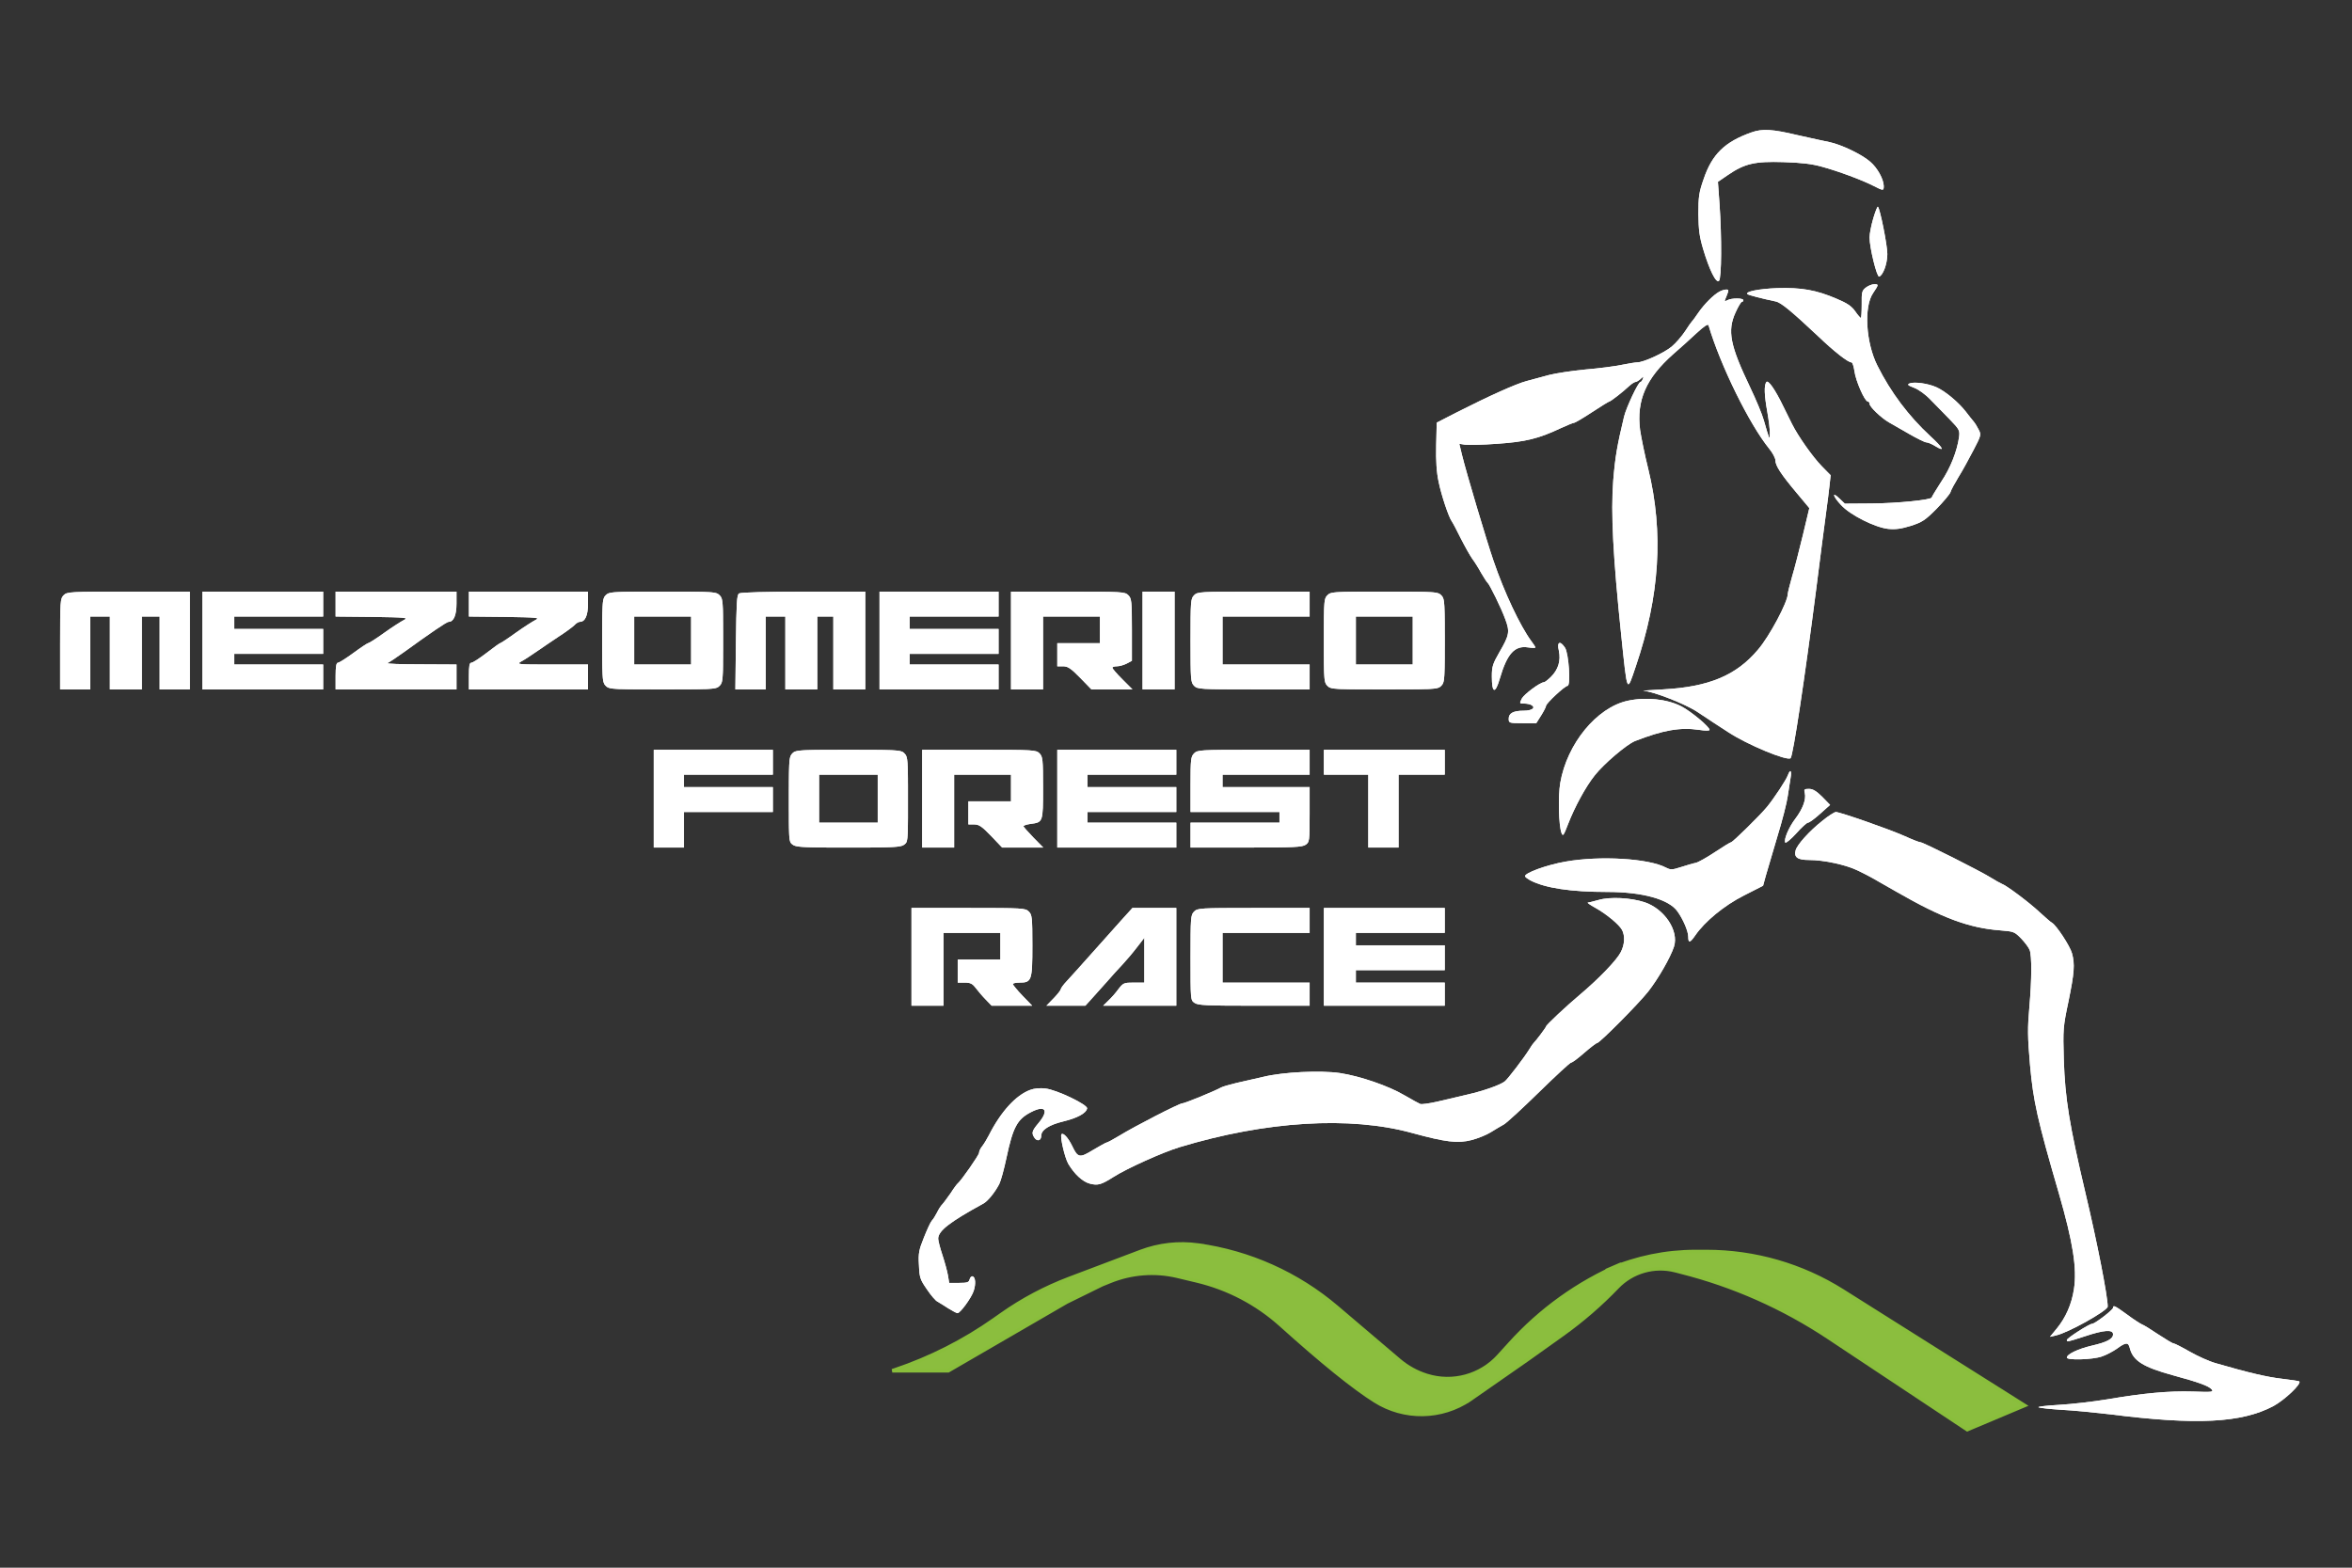 <?xml version="1.0" encoding="UTF-8" standalone="no"?>
<svg
   xmlns:dc="http://purl.org/dc/elements/1.1/"
   xmlns:cc="http://creativecommons.org/ns#"
   xmlns:rdf="http://www.w3.org/1999/02/22-rdf-syntax-ns#"
   xmlns:svg="http://www.w3.org/2000/svg"
   xmlns="http://www.w3.org/2000/svg"
   xmlns:xlink="http://www.w3.org/1999/xlink"
   xmlns:sodipodi="http://sodipodi.sourceforge.net/DTD/sodipodi-0.dtd"
   xmlns:inkscape="http://www.inkscape.org/namespaces/inkscape"
   version="1.1"
   preserveAspectRatio="xMidYMid meet"
   viewBox="0 0 656.25 437.5"
   width="2100"
   height="1400"
   id="svg638"
   sodipodi:docname="logo-forest.svg"
   inkscape:version="0.92.3 (2405546, 2018-03-11)">
  <rect x="0" y="0" width="656.25" height="437.5" fill="#333333" stroke="none"/>
  <sodipodi:namedview
     pagecolor="#ffffff"
     bordercolor="#666666"
     borderopacity="1"
     objecttolerance="10"
     gridtolerance="10"
     guidetolerance="10"
     inkscape:pageopacity="0"
     inkscape:pageshadow="2"
     inkscape:window-width="2560"
     inkscape:window-height="1361"
     id="namedview640"
     showgrid="false"
     inkscape:zoom="0.11523438"
     inkscape:cx="-2999.1983"
     inkscape:cy="634.99053"
     inkscape:window-x="-9"
     inkscape:window-y="-9"
     inkscape:window-maximized="1"
     inkscape:current-layer="svg638"
     inkscape:pagecheckerboard="true"
     units="mm"
     scale-x="0.812" />
  <defs
     id="defs72">
    <path
       d="m 464.69,178.63 c 0.05,4.41 0.29,6.29 1.34,9.82 1.73,5.8 3.62,9.62 4.41,8.82 0.74,-0.7 0.79,-12.25 0.15,-21.37 -0.03,-0.42 -0.18,-2.5 -0.45,-6.25 1.61,-1.1 2.51,-1.71 2.68,-1.84 4.76,-3.27 7.59,-3.92 15.57,-3.67 5.01,0.15 7.98,0.5 10.77,1.29 4.61,1.25 11.25,3.73 14.33,5.31 2.82,1.44 2.92,1.44 2.92,0.05 -0.05,-1.88 -1.73,-5.01 -3.77,-6.75 -2.28,-2.03 -8.18,-4.85 -11.45,-5.5 -1.34,-0.25 -5.25,-1.14 -8.83,-1.93 -7.09,-1.69 -9.87,-1.84 -12.89,-0.75 -7.44,2.63 -10.96,6.1 -13.29,12.95 -1.34,3.82 -1.49,5 -1.49,9.82 z"
       id="j5UbKieS80"
       inkscape:connector-curvature="0" />
    <path
       d="m 464.69,178.63 c 0.05,4.41 0.29,6.29 1.34,9.82 1.73,5.8 3.62,9.62 4.41,8.82 0.74,-0.7 0.79,-12.25 0.15,-21.37 -0.03,-0.42 -0.18,-2.5 -0.45,-6.25 1.61,-1.1 2.51,-1.71 2.68,-1.84 4.76,-3.27 7.59,-3.92 15.57,-3.67 5.01,0.15 7.98,0.5 10.77,1.29 4.61,1.25 11.25,3.73 14.33,5.31 2.82,1.44 2.92,1.44 2.92,0.05 -0.05,-1.88 -1.73,-5.01 -3.77,-6.75 -2.28,-2.03 -8.18,-4.85 -11.45,-5.5 -1.34,-0.25 -5.25,-1.14 -8.83,-1.93 -7.09,-1.69 -9.87,-1.84 -12.89,-0.75 -7.44,2.63 -10.96,6.1 -13.29,12.95 -1.34,3.82 -1.49,5 -1.49,9.82 z"
       id="a1uOEPZbwe"
       inkscape:connector-curvature="0" />
    <path
       d="m 515.13,196.09 c 1.08,-0.35 2.28,-3.57 2.28,-6.3 0,-2.44 -2.03,-12.66 -2.63,-13.19 -0.15,-0.15 -0.7,1.28 -1.29,3.22 -0.55,1.88 -1.04,4.26 -1.04,5.35 0,2.83 2.03,11.12 2.68,10.92 z"
       id="beRaKq4qg"
       inkscape:connector-curvature="0" />
    <path
       d="m 515.13,196.09 c 1.08,-0.35 2.28,-3.57 2.28,-6.3 0,-2.44 -2.03,-12.66 -2.63,-13.19 -0.15,-0.15 -0.7,1.28 -1.29,3.22 -0.55,1.88 -1.04,4.26 -1.04,5.35 0,2.83 2.03,11.12 2.68,10.92 z"
       id="b1Ppe52yCG"
       inkscape:connector-curvature="0" />
    <path
       d="m 510.01,207.64 c -0.15,-0.05 -0.88,-0.85 -1.58,-1.88 -0.99,-1.4 -2.19,-2.24 -5.16,-3.48 -5.75,-2.47 -9.87,-3.17 -16.62,-2.97 -5.15,0.2 -9.02,0.99 -8.27,1.68 0.24,0.25 4.11,1.25 7.88,2.04 1.49,0.29 4.46,2.78 11.8,9.67 4.61,4.41 8.38,7.33 9.33,7.33 0.3,0 0.64,1.1 0.84,2.44 0.35,2.73 2.88,8.48 3.72,8.48 0.25,0 0.5,0.3 0.5,0.64 0,0.85 3.27,3.97 5.45,5.21 0.95,0.54 3.52,2.04 5.7,3.27 2.18,1.24 4.27,2.29 4.72,2.29 0.4,0 1.48,0.44 2.43,1.03 2.87,1.74 2.32,0.6 -1.4,-2.82 -6,-5.55 -11,-12.2 -14.72,-19.64 -3.22,-6.4 -3.82,-16.42 -1.19,-20.24 1.59,-2.37 1.59,-2.47 0.34,-2.47 -0.69,0 -1.73,0.44 -2.37,0.94 -1.1,0.84 -1.2,1.33 -1.15,4.71 0,2.09 -0.1,3.77 -0.25,3.77 z"
       id="aawPkwNAL"
       inkscape:connector-curvature="0" />
    <path
       d="m 510.01,207.64 c -0.15,-0.05 -0.88,-0.85 -1.58,-1.88 -0.99,-1.4 -2.19,-2.24 -5.16,-3.48 -5.75,-2.47 -9.87,-3.17 -16.62,-2.97 -5.15,0.2 -9.02,0.99 -8.27,1.68 0.24,0.25 4.11,1.25 7.88,2.04 1.49,0.29 4.46,2.78 11.8,9.67 4.61,4.41 8.38,7.33 9.33,7.33 0.3,0 0.64,1.1 0.84,2.44 0.35,2.73 2.88,8.48 3.72,8.48 0.25,0 0.5,0.3 0.5,0.64 0,0.85 3.27,3.97 5.45,5.21 0.95,0.54 3.52,2.04 5.7,3.27 2.18,1.24 4.27,2.29 4.72,2.29 0.4,0 1.48,0.44 2.43,1.03 2.87,1.74 2.32,0.6 -1.4,-2.82 -6,-5.55 -11,-12.2 -14.72,-19.64 -3.22,-6.4 -3.82,-16.42 -1.19,-20.24 1.59,-2.37 1.59,-2.47 0.34,-2.47 -0.69,0 -1.73,0.44 -2.37,0.94 -1.1,0.84 -1.2,1.33 -1.15,4.71 0,2.09 -0.1,3.77 -0.25,3.77 z"
       id="b4KedgjDr2"
       inkscape:connector-curvature="0" />
    <path
       d="m 462.86,208.63 c -0.15,0.15 -1,1.34 -1.89,2.73 -0.9,1.34 -2.53,3.27 -3.73,4.27 -2.07,1.73 -7.83,4.4 -9.62,4.4 -0.49,0 -2.42,0.3 -4.35,0.7 -1.89,0.4 -6.45,0.99 -10.12,1.29 -3.67,0.35 -8.24,1.04 -10.17,1.54 -1.94,0.54 -4.77,1.29 -6.25,1.69 -2.97,0.79 -10.36,4.12 -19.34,8.67 -0.39,0.2 -2.29,1.18 -5.71,2.93 -0.09,3.78 -0.14,5.88 -0.15,6.29 -0.1,4.42 0.1,7.55 0.7,10.32 0.74,3.62 2.77,9.72 3.67,10.97 0.2,0.24 1.34,2.37 2.48,4.7 1.19,2.34 2.62,4.87 3.22,5.71 0.6,0.79 1.74,2.58 2.48,3.96 0.79,1.34 1.59,2.59 1.79,2.74 0.55,0.44 3.82,7.08 4.9,10.07 1.35,3.56 1.2,4.5 -1.58,9.27 -1.88,3.27 -2.13,4.02 -2.13,6.79 0,4.76 0.94,5.01 2.23,0.59 2.03,-6.98 4.17,-9.27 7.89,-8.68 1.13,0.15 2.03,0.2 2.03,0 0,-0.14 -0.55,-0.99 -1.19,-1.83 -3.08,-4.21 -7.49,-13.49 -10.52,-22.41 -1.88,-5.46 -7.53,-24.41 -8.77,-29.47 -0.05,-0.2 -0.3,-1.24 -0.75,-3.12 0.92,0.15 1.44,0.24 1.54,0.25 0.9,0.14 4.96,0.05 9.02,-0.25 7.94,-0.54 11.57,-1.44 17.76,-4.36 1.73,-0.8 3.43,-1.49 3.67,-1.49 0.3,0 2.58,-1.34 5.06,-2.98 2.48,-1.63 4.66,-2.97 4.81,-2.97 0.35,0 3.81,-2.68 5.6,-4.37 0.65,-0.59 1.44,-1.08 1.69,-1.08 0.29,0 0.94,-0.4 1.44,-0.85 0.89,-0.8 0.89,-0.8 0.6,0 -0.15,0.45 -0.45,0.85 -0.65,0.85 -0.6,0 -3.92,7.04 -4.57,9.67 -1.93,8.07 -2.47,11.15 -3.02,17.79 -0.7,9.09 -0.05,21.38 2.24,43.35 1.73,16.52 1.53,16.02 4.06,8.54 6.69,-19.65 7.79,-37.35 3.47,-55.06 -0.99,-3.97 -1.98,-8.87 -2.28,-10.9 -1.04,-8.29 1.68,-14.44 9.22,-21.13 1.84,-1.59 4.77,-4.22 6.5,-5.85 2.09,-1.94 3.22,-2.68 3.37,-2.24 3.37,11.36 11.41,27.62 16.91,34.42 0.95,1.14 1.75,2.63 1.75,3.27 0,1.5 1.58,3.92 6.04,9.23 0.23,0.27 1.37,1.65 3.43,4.11 -1.08,4.5 -1.67,6.99 -1.79,7.5 -1,4.1 -2.33,9.37 -3.03,11.65 -0.64,2.27 -1.19,4.46 -1.19,4.81 0,2.23 -5.11,11.85 -8.33,15.57 -6.05,7.19 -13.74,10.37 -26.38,11.06 -3.67,0.19 -6.2,0.39 -5.56,0.39 2.83,0.2 11.8,3.72 15.13,5.96 1.94,1.29 3.82,2.53 4.27,2.83 0.39,0.25 2.32,1.53 4.26,2.77 5.36,3.53 16.51,8.13 17.4,7.25 0.7,-0.7 3.92,-22.13 7.15,-47.22 1.09,-8.73 2.33,-18.2 2.72,-21.07 0.4,-2.89 0.85,-6.46 1,-7.94 0.02,-0.18 0.12,-1.1 0.3,-2.73 -1.47,-1.49 -2.27,-2.32 -2.43,-2.48 -2.54,-2.58 -6.7,-8.48 -8.39,-11.9 -0.55,-1.1 -1.58,-3.23 -2.33,-4.71 -2.32,-4.82 -4.31,-7.69 -4.81,-6.89 -0.65,0.98 -0.55,3.62 0.3,8.37 0.4,2.33 0.74,5.02 0.69,5.95 -0.05,1.99 -0.05,1.94 -1.69,-3.72 -0.44,-1.63 -2.18,-5.75 -3.81,-9.17 -5.61,-11.75 -6.4,-15.72 -4.07,-20.87 0.75,-1.65 1.53,-2.94 1.73,-2.94 0.25,0 0.45,-0.24 0.45,-0.49 0,-0.64 -3.27,-0.64 -4.46,0 -0.89,0.49 -0.89,0.44 -0.19,-1.24 0.63,-1.59 0.63,-1.73 -0.15,-1.73 -0.5,0 -1.35,0.29 -1.89,0.59 -1.64,0.89 -4.21,3.47 -5.85,5.85 -0.85,1.24 -1.64,2.33 -1.83,2.48 z"
       id="b2zHc4KSdA"
       inkscape:connector-curvature="0" />
    <path
       d="m 462.86,208.63 c -0.15,0.15 -1,1.34 -1.89,2.73 -0.9,1.34 -2.53,3.27 -3.73,4.27 -2.07,1.73 -7.83,4.4 -9.62,4.4 -0.49,0 -2.42,0.3 -4.35,0.7 -1.89,0.4 -6.45,0.99 -10.12,1.29 -3.67,0.35 -8.24,1.04 -10.17,1.54 -1.94,0.54 -4.77,1.29 -6.25,1.69 -2.97,0.79 -10.36,4.12 -19.34,8.67 -0.39,0.2 -2.29,1.18 -5.71,2.93 -0.09,3.78 -0.14,5.88 -0.15,6.29 -0.1,4.42 0.1,7.55 0.7,10.32 0.74,3.62 2.77,9.72 3.67,10.97 0.2,0.24 1.34,2.37 2.48,4.7 1.19,2.34 2.62,4.87 3.22,5.71 0.6,0.79 1.74,2.58 2.48,3.96 0.79,1.34 1.59,2.59 1.79,2.74 0.55,0.44 3.82,7.08 4.9,10.07 1.35,3.56 1.2,4.5 -1.58,9.27 -1.88,3.27 -2.13,4.02 -2.13,6.79 0,4.76 0.94,5.01 2.23,0.59 2.03,-6.98 4.17,-9.27 7.89,-8.68 1.13,0.15 2.03,0.2 2.03,0 0,-0.14 -0.55,-0.99 -1.19,-1.83 -3.08,-4.21 -7.49,-13.49 -10.52,-22.41 -1.88,-5.46 -7.53,-24.41 -8.77,-29.47 -0.05,-0.2 -0.3,-1.24 -0.75,-3.12 0.92,0.15 1.44,0.24 1.54,0.25 0.9,0.14 4.96,0.05 9.02,-0.25 7.94,-0.54 11.57,-1.44 17.76,-4.36 1.73,-0.8 3.43,-1.49 3.67,-1.49 0.3,0 2.58,-1.34 5.06,-2.98 2.48,-1.63 4.66,-2.97 4.81,-2.97 0.35,0 3.81,-2.68 5.6,-4.37 0.65,-0.59 1.44,-1.08 1.69,-1.08 0.29,0 0.94,-0.4 1.44,-0.85 0.89,-0.8 0.89,-0.8 0.6,0 -0.15,0.45 -0.45,0.85 -0.65,0.85 -0.6,0 -3.92,7.04 -4.57,9.67 -1.93,8.07 -2.47,11.15 -3.02,17.79 -0.7,9.09 -0.05,21.38 2.24,43.35 1.73,16.52 1.53,16.02 4.06,8.54 6.69,-19.65 7.79,-37.35 3.47,-55.06 -0.99,-3.97 -1.98,-8.87 -2.28,-10.9 -1.04,-8.29 1.68,-14.44 9.22,-21.13 1.84,-1.59 4.77,-4.22 6.5,-5.85 2.09,-1.94 3.22,-2.68 3.37,-2.24 3.37,11.36 11.41,27.62 16.91,34.42 0.95,1.14 1.75,2.63 1.75,3.27 0,1.5 1.58,3.92 6.04,9.23 0.23,0.27 1.37,1.65 3.43,4.11 -1.08,4.5 -1.67,6.99 -1.79,7.5 -1,4.1 -2.33,9.37 -3.03,11.65 -0.64,2.27 -1.19,4.46 -1.19,4.81 0,2.23 -5.11,11.85 -8.33,15.57 -6.05,7.19 -13.74,10.37 -26.38,11.06 -3.67,0.19 -6.2,0.39 -5.56,0.39 2.83,0.2 11.8,3.72 15.13,5.96 1.94,1.29 3.82,2.53 4.27,2.83 0.39,0.25 2.32,1.53 4.26,2.77 5.36,3.53 16.51,8.13 17.4,7.25 0.7,-0.7 3.92,-22.13 7.15,-47.22 1.09,-8.73 2.33,-18.2 2.72,-21.07 0.4,-2.89 0.85,-6.46 1,-7.94 0.02,-0.18 0.12,-1.1 0.3,-2.73 -1.47,-1.49 -2.27,-2.32 -2.43,-2.48 -2.54,-2.58 -6.7,-8.48 -8.39,-11.9 -0.55,-1.1 -1.58,-3.23 -2.33,-4.71 -2.32,-4.82 -4.31,-7.69 -4.81,-6.89 -0.65,0.98 -0.55,3.62 0.3,8.37 0.4,2.33 0.74,5.02 0.69,5.95 -0.05,1.99 -0.05,1.94 -1.69,-3.72 -0.44,-1.63 -2.18,-5.75 -3.81,-9.17 -5.61,-11.75 -6.4,-15.72 -4.07,-20.87 0.75,-1.65 1.53,-2.94 1.73,-2.94 0.25,0 0.45,-0.24 0.45,-0.49 0,-0.64 -3.27,-0.64 -4.46,0 -0.89,0.49 -0.89,0.44 -0.19,-1.24 0.63,-1.59 0.63,-1.73 -0.15,-1.73 -0.5,0 -1.35,0.29 -1.89,0.59 -1.64,0.89 -4.21,3.47 -5.85,5.85 -0.85,1.24 -1.64,2.33 -1.83,2.48 z"
       id="c8iMIlwQPY"
       inkscape:connector-curvature="0" />
    <path
       d="m 529.55,230.55 c 1.4,1.39 3.77,3.87 5.32,5.45 2.62,2.69 2.77,3.04 2.57,4.77 -0.55,4.02 -2.43,8.77 -5.01,12.59 -1.43,2.24 -2.63,4.17 -2.63,4.37 0,0.65 -9.52,1.63 -16.81,1.68 -0.5,0.01 -2.98,0.02 -7.43,0.05 -0.9,-0.85 -1.4,-1.34 -1.5,-1.43 -2.22,-2.14 -1.88,-0.65 0.45,1.83 2.53,2.77 9.47,6.25 13.14,6.64 2.03,0.2 3.58,0 6.3,-0.84 3.22,-1.04 4.02,-1.58 7.19,-4.76 1.93,-1.98 3.68,-4.07 3.87,-4.61 0.15,-0.6 1.19,-2.48 2.23,-4.21 1.1,-1.74 2.93,-5.11 4.17,-7.49 2.18,-4.17 2.23,-4.37 1.48,-5.8 -0.39,-0.8 -1.03,-1.84 -1.43,-2.29 -0.4,-0.45 -1.39,-1.73 -2.24,-2.83 -2.08,-2.62 -5.7,-5.65 -8.18,-6.74 -2.37,-1.04 -6.09,-1.53 -7.39,-1.04 -0.79,0.34 -0.54,0.54 1.25,1.24 1.28,0.49 3.22,1.89 4.65,3.42 z"
       id="b18MgxZjzL"
       inkscape:connector-curvature="0" />
    <path
       d="m 529.55,230.55 c 1.4,1.39 3.77,3.87 5.32,5.45 2.62,2.69 2.77,3.04 2.57,4.77 -0.55,4.02 -2.43,8.77 -5.01,12.59 -1.43,2.24 -2.63,4.17 -2.63,4.37 0,0.65 -9.52,1.63 -16.81,1.68 -0.5,0.01 -2.98,0.02 -7.43,0.05 -0.9,-0.85 -1.4,-1.34 -1.5,-1.43 -2.22,-2.14 -1.88,-0.65 0.45,1.83 2.53,2.77 9.47,6.25 13.14,6.64 2.03,0.2 3.58,0 6.3,-0.84 3.22,-1.04 4.02,-1.58 7.19,-4.76 1.93,-1.98 3.68,-4.07 3.87,-4.61 0.15,-0.6 1.19,-2.48 2.23,-4.21 1.1,-1.74 2.93,-5.11 4.17,-7.49 2.18,-4.17 2.23,-4.37 1.48,-5.8 -0.39,-0.8 -1.03,-1.84 -1.43,-2.29 -0.4,-0.45 -1.39,-1.73 -2.24,-2.83 -2.08,-2.62 -5.7,-5.65 -8.18,-6.74 -2.37,-1.04 -6.09,-1.53 -7.39,-1.04 -0.79,0.34 -0.54,0.54 1.25,1.24 1.28,0.49 3.22,1.89 4.65,3.42 z"
       id="f19Aede7Lg"
       inkscape:connector-curvature="0" />
    <path
       d="m 7.58,311.29 c 0.28,0 1.68,0 4.21,0 h 4.22 v -10.16 -10.17 h 2.73 2.72 v 10.17 10.16 h 4.47 4.46 v -10.16 -10.17 h 2.49 2.47 v 10.17 10.16 h 4.21 4.22 v -13.64 c 0,-8.18 0,-12.73 0,-13.64 -10.27,0 -15.97,0 -17.11,0 -16.47,0 -17.15,0.05 -18.1,1 -0.94,0.93 -0.99,1.63 -0.99,13.63 0,0.85 0,5.06 0,12.65 z"
       id="dv5Pxw24n"
       inkscape:connector-curvature="0" />
    <path
       d="m 7.58,311.29 c 0.28,0 1.68,0 4.21,0 h 4.22 v -10.16 -10.17 h 2.73 2.72 v 10.17 10.16 h 4.47 4.46 v -10.16 -10.17 h 2.49 2.47 v 10.17 10.16 h 4.21 4.22 v -13.64 c 0,-8.18 0,-12.73 0,-13.64 -10.27,0 -15.97,0 -17.11,0 -16.47,0 -17.15,0.05 -18.1,1 -0.94,0.93 -0.99,1.63 -0.99,13.63 0,0.85 0,5.06 0,12.65 z"
       id="a1KUiLkrC5"
       inkscape:connector-curvature="0" />
    <path
       d="m 64.12,311.29 h 16.86 v -3.47 -3.47 h -12.4 -12.4 v -1.49 -1.48 h 12.4 12.4 v -3.48 -3.47 h -12.4 -12.4 v -1.74 -1.73 h 12.4 12.4 v -3.47 -3.48 H 64.12 47.25 v 13.64 13.64 z"
       id="b1C7Ro8fRe"
       inkscape:connector-curvature="0" />
    <path
       d="m 64.12,311.29 h 16.86 v -3.47 -3.47 h -12.4 -12.4 v -1.49 -1.48 h 12.4 12.4 v -3.48 -3.47 h -12.4 -12.4 v -1.74 -1.73 h 12.4 12.4 v -3.47 -3.48 H 64.12 47.25 v 13.64 13.64 z"
       id="akgq95oC9"
       inkscape:connector-curvature="0" />
    <path
       d="m 94.72,291.06 c 9.37,0.15 10.12,0.2 8.77,0.88 -0.79,0.4 -3.27,1.99 -5.5,3.58 -2.19,1.59 -4.22,2.87 -4.47,2.87 -0.2,0 -2.08,1.24 -4.11,2.74 -2.03,1.48 -3.96,2.72 -4.31,2.72 -0.45,0 -0.65,1.05 -0.65,3.72 0,0.25 0,1.49 0,3.72 1.12,0 6.75,0 16.86,0 h 16.87 v -3.47 c 0,-2.08 0,-3.24 0,-3.47 -6.02,-0.03 -9.35,-0.05 -10.02,-0.05 -5.56,0 -9.67,-0.15 -9.23,-0.35 0.44,-0.2 2.48,-1.54 4.46,-2.97 7.69,-5.56 12.05,-8.54 12.6,-8.54 1.39,0 2.19,-1.83 2.19,-5.1 0,-0.22 0,-1.34 0,-3.33 -1.13,0 -6.75,0 -16.87,0 H 84.45 v 3.48 3.47 c 6.39,0.06 9.81,0.09 10.27,0.1 z"
       id="b4OFugZfrk"
       inkscape:connector-curvature="0" />
    <path
       d="m 94.72,291.06 c 9.37,0.15 10.12,0.2 8.77,0.88 -0.79,0.4 -3.27,1.99 -5.5,3.58 -2.19,1.59 -4.22,2.87 -4.47,2.87 -0.2,0 -2.08,1.24 -4.11,2.74 -2.03,1.48 -3.96,2.72 -4.31,2.72 -0.45,0 -0.65,1.05 -0.65,3.72 0,0.25 0,1.49 0,3.72 1.12,0 6.75,0 16.86,0 h 16.87 v -3.47 c 0,-2.08 0,-3.24 0,-3.47 -6.02,-0.03 -9.35,-0.05 -10.02,-0.05 -5.56,0 -9.67,-0.15 -9.23,-0.35 0.44,-0.2 2.48,-1.54 4.46,-2.97 7.69,-5.56 12.05,-8.54 12.6,-8.54 1.39,0 2.19,-1.83 2.19,-5.1 0,-0.22 0,-1.34 0,-3.33 -1.13,0 -6.75,0 -16.87,0 H 84.45 v 3.48 3.47 c 6.39,0.06 9.81,0.09 10.27,0.1 z"
       id="kau7hPID6"
       inkscape:connector-curvature="0" />
    <path
       d="m 131.66,291.06 c 9.13,0.15 9.87,0.2 8.53,0.88 -0.79,0.4 -3.27,1.99 -5.5,3.58 -2.19,1.59 -4.17,2.87 -4.32,2.87 -0.14,0 -1.89,1.24 -3.82,2.74 -1.93,1.48 -3.82,2.72 -4.21,2.72 -0.55,0 -0.7,0.85 -0.7,3.72 0,0.25 0,1.49 0,3.72 1.11,0 6.65,0 16.61,0 h 16.62 v -3.47 c 0,-2.08 0,-3.24 0,-3.47 -6.01,0 -9.34,0 -10.02,0 -9.82,0 -10.02,0 -8.53,-0.9 0.85,-0.44 2.73,-1.69 4.22,-2.72 1.48,-1.05 4.26,-2.88 6.15,-4.17 1.93,-1.24 3.87,-2.68 4.37,-3.17 0.49,-0.55 1.18,-0.95 1.53,-0.95 1.49,0 2.28,-1.78 2.28,-5.1 0,-0.22 0,-1.34 0,-3.33 -1.11,0 -6.65,0 -16.62,0 h -16.61 v 3.48 3.47 c 6.23,0.06 9.57,0.09 10.02,0.1 z"
       id="c1ez5W82T"
       inkscape:connector-curvature="0" />
    <path
       d="m 131.66,291.06 c 9.13,0.15 9.87,0.2 8.53,0.88 -0.79,0.4 -3.27,1.99 -5.5,3.58 -2.19,1.59 -4.17,2.87 -4.32,2.87 -0.14,0 -1.89,1.24 -3.82,2.74 -1.93,1.48 -3.82,2.72 -4.21,2.72 -0.55,0 -0.7,0.85 -0.7,3.72 0,0.25 0,1.49 0,3.72 1.11,0 6.65,0 16.61,0 h 16.62 v -3.47 c 0,-2.08 0,-3.24 0,-3.47 -6.01,0 -9.34,0 -10.02,0 -9.82,0 -10.02,0 -8.53,-0.9 0.85,-0.44 2.73,-1.69 4.22,-2.72 1.48,-1.05 4.26,-2.88 6.15,-4.17 1.93,-1.24 3.87,-2.68 4.37,-3.17 0.49,-0.55 1.18,-0.95 1.53,-0.95 1.49,0 2.28,-1.78 2.28,-5.1 0,-0.22 0,-1.34 0,-3.33 -1.11,0 -6.65,0 -16.62,0 h -16.61 v 3.48 3.47 c 6.23,0.06 9.57,0.09 10.02,0.1 z"
       id="b2HNmvyrwl"
       inkscape:connector-curvature="0" />
    <path
       d="m 180.61,284.01 1.36,0.01 h 1.23 l 1.12,0.01 1,0.02 0.9,0.01 0.79,0.02 0.71,0.03 0.62,0.03 0.54,0.03 0.47,0.04 0.4,0.05 0.35,0.05 0.3,0.06 0.24,0.06 0.21,0.08 0.18,0.08 0.15,0.09 0.14,0.1 0.13,0.11 0.12,0.12 0.12,0.12 0.11,0.12 0.1,0.14 0.09,0.14 0.08,0.17 0.08,0.18 0.06,0.21 0.06,0.25 0.05,0.29 0.05,0.33 0.04,0.39 0.03,0.43 0.03,0.49 0.03,0.56 0.02,0.64 0.01,0.69 0.01,0.79 v 0.87 l 0.01,0.97 v 1.05 l 0.01,1.17 v 1.26 1.38 1.38 1.27 l -0.01,1.16 v 1.06 l -0.01,0.95 v 0.88 l -0.01,0.79 -0.01,0.7 -0.02,0.63 -0.03,0.56 -0.03,0.49 -0.03,0.44 -0.04,0.38 -0.05,0.34 -0.05,0.28 -0.06,0.25 -0.06,0.21 -0.08,0.19 -0.08,0.16 -0.09,0.15 -0.1,0.13 -0.11,0.13 -0.12,0.12 -0.12,0.12 -0.13,0.11 -0.14,0.1 -0.15,0.09 -0.18,0.08 -0.21,0.07 -0.24,0.07 -0.3,0.06 -0.35,0.05 -0.4,0.04 -0.47,0.04 -0.54,0.04 -0.62,0.03 -0.71,0.01 -0.79,0.02 -0.9,0.02 -1,0.01 -1.12,0.01 -1.23,0.01 h -1.36 -1.5 l -1.63,0.01 h -1.78 -1.78 l -1.63,-0.01 h -1.49 -1.37 l -1.23,-0.01 -1.11,-0.01 -1.01,-0.01 -0.89,-0.02 -0.8,-0.02 -0.71,-0.01 -0.61,-0.03 -0.55,-0.04 -0.47,-0.04 -0.4,-0.04 -0.34,-0.05 -0.3,-0.06 -0.24,-0.07 -0.22,-0.07 -0.18,-0.08 -0.15,-0.09 -0.14,-0.1 -0.13,-0.11 -0.12,-0.12 -0.12,-0.12 -0.11,-0.13 -0.1,-0.13 -0.08,-0.15 -0.08,-0.16 -0.07,-0.19 -0.07,-0.21 -0.06,-0.25 -0.05,-0.28 -0.05,-0.34 -0.04,-0.38 -0.03,-0.44 -0.03,-0.49 -0.02,-0.56 -0.02,-0.63 -0.02,-0.7 -0.01,-0.79 -0.01,-0.88 -0.01,-0.95 v -1.06 l -0.01,-1.16 v -1.27 -1.38 -1.38 -1.26 l 0.01,-1.17 v -1.05 l 0.01,-0.97 0.01,-0.87 0.01,-0.79 0.02,-0.69 0.02,-0.64 0.02,-0.56 0.03,-0.49 0.03,-0.43 0.04,-0.39 0.05,-0.33 0.05,-0.29 0.06,-0.25 0.07,-0.21 0.07,-0.18 0.08,-0.17 0.08,-0.14 0.1,-0.14 0.11,-0.12 0.12,-0.12 0.12,-0.12 0.13,-0.11 0.14,-0.1 0.15,-0.09 0.18,-0.08 0.22,-0.08 0.24,-0.06 0.3,-0.06 0.34,-0.05 0.4,-0.05 0.47,-0.04 0.55,-0.03 0.61,-0.03 0.71,-0.03 0.8,-0.02 0.89,-0.01 1.01,-0.02 1.11,-0.01 h 1.23 l 1.37,-0.01 h 1.49 1.63 1.78 1.78 1.63 z m 3.03,20.34 v -13.39 h -15.88 v 13.39 z"
       id="aJNvIVmJM"
       inkscape:connector-curvature="0" />
    <path
       d="m 180.61,284.01 1.36,0.01 h 1.23 l 1.12,0.01 1,0.02 0.9,0.01 0.79,0.02 0.71,0.03 0.62,0.03 0.54,0.03 0.47,0.04 0.4,0.05 0.35,0.05 0.3,0.06 0.24,0.06 0.21,0.08 0.18,0.08 0.15,0.09 0.14,0.1 0.13,0.11 0.12,0.12 0.12,0.12 0.11,0.12 0.1,0.14 0.09,0.14 0.08,0.17 0.08,0.18 0.06,0.21 0.06,0.25 0.05,0.29 0.05,0.33 0.04,0.39 0.03,0.43 0.03,0.49 0.03,0.56 0.02,0.64 0.01,0.69 0.01,0.79 v 0.87 l 0.01,0.97 v 1.05 l 0.01,1.17 v 1.26 1.38 1.38 1.27 l -0.01,1.16 v 1.06 l -0.01,0.95 v 0.88 l -0.01,0.79 -0.01,0.7 -0.02,0.63 -0.03,0.56 -0.03,0.49 -0.03,0.44 -0.04,0.38 -0.05,0.34 -0.05,0.28 -0.06,0.25 -0.06,0.21 -0.08,0.19 -0.08,0.16 -0.09,0.15 -0.1,0.13 -0.11,0.13 -0.12,0.12 -0.12,0.12 -0.13,0.11 -0.14,0.1 -0.15,0.09 -0.18,0.08 -0.21,0.07 -0.24,0.07 -0.3,0.06 -0.35,0.05 -0.4,0.04 -0.47,0.04 -0.54,0.04 -0.62,0.03 -0.71,0.01 -0.79,0.02 -0.9,0.02 -1,0.01 -1.12,0.01 -1.23,0.01 h -1.36 -1.5 l -1.63,0.01 h -1.78 -1.78 l -1.63,-0.01 h -1.49 -1.37 l -1.23,-0.01 -1.11,-0.01 -1.01,-0.01 -0.89,-0.02 -0.8,-0.02 -0.71,-0.01 -0.61,-0.03 -0.55,-0.04 -0.47,-0.04 -0.4,-0.04 -0.34,-0.05 -0.3,-0.06 -0.24,-0.07 -0.22,-0.07 -0.18,-0.08 -0.15,-0.09 -0.14,-0.1 -0.13,-0.11 -0.12,-0.12 -0.12,-0.12 -0.11,-0.13 -0.1,-0.13 -0.08,-0.15 -0.08,-0.16 -0.07,-0.19 -0.07,-0.21 -0.06,-0.25 -0.05,-0.28 -0.05,-0.34 -0.04,-0.38 -0.03,-0.44 -0.03,-0.49 -0.02,-0.56 -0.02,-0.63 -0.02,-0.7 -0.01,-0.79 -0.01,-0.88 -0.01,-0.95 v -1.06 l -0.01,-1.16 v -1.27 -1.38 -1.38 -1.26 l 0.01,-1.17 v -1.05 l 0.01,-0.97 0.01,-0.87 0.01,-0.79 0.02,-0.69 0.02,-0.64 0.02,-0.56 0.03,-0.49 0.03,-0.43 0.04,-0.39 0.05,-0.33 0.05,-0.29 0.06,-0.25 0.07,-0.21 0.07,-0.18 0.08,-0.17 0.08,-0.14 0.1,-0.14 0.11,-0.12 0.12,-0.12 0.12,-0.12 0.13,-0.11 0.14,-0.1 0.15,-0.09 0.18,-0.08 0.22,-0.08 0.24,-0.06 0.3,-0.06 0.34,-0.05 0.4,-0.05 0.47,-0.04 0.55,-0.03 0.61,-0.03 0.71,-0.03 0.8,-0.02 0.89,-0.01 1.01,-0.02 1.11,-0.01 h 1.23 l 1.37,-0.01 h 1.49 1.63 1.78 1.78 1.63 z m 3.03,20.34 v -13.39 h -15.88 v 13.39 z"
       id="a5gEhN6iTG"
       inkscape:connector-curvature="0" />
    <path
       d="m 195.99,311.29 c 0.28,0 1.7,0 4.27,0 h 4.2 v -10.16 -10.17 h 2.73 2.74 v 10.17 10.16 h 4.45 4.47 v -10.16 -10.17 h 2.23 2.24 v 10.17 10.16 h 4.45 4.47 v -13.64 c 0,-8.18 0,-12.73 0,-13.64 -10.33,0 -16.07,0 -17.21,0 -10.02,0 -17.56,0.2 -18,0.5 -0.64,0.4 -0.74,2.58 -0.89,13.64 -0.01,0.88 -0.06,5.26 -0.15,13.14 z"
       id="aQdX6ilCz"
       inkscape:connector-curvature="0" />
    <path
       d="m 195.99,311.29 c 0.28,0 1.7,0 4.27,0 h 4.2 v -10.16 -10.17 h 2.73 2.74 v 10.17 10.16 h 4.45 4.47 v -10.16 -10.17 h 2.23 2.24 v 10.17 10.16 h 4.45 4.47 v -13.64 c 0,-8.18 0,-12.73 0,-13.64 -10.33,0 -16.07,0 -17.21,0 -10.02,0 -17.56,0.2 -18,0.5 -0.64,0.4 -0.74,2.58 -0.89,13.64 -0.01,0.88 -0.06,5.26 -0.15,13.14 z"
       id="b5IQacUOUX"
       inkscape:connector-curvature="0" />
    <path
       d="m 252.83,311.29 h 16.6 v -3.47 -3.47 h -12.4 -12.39 v -1.49 -1.48 h 12.39 12.4 v -3.48 -3.47 h -12.4 -12.39 v -1.74 -1.73 h 12.39 12.4 v -3.47 -3.48 h -16.6 -16.62 v 13.64 13.64 z"
       id="a35l0Gpqu"
       inkscape:connector-curvature="0" />
    <path
       d="m 252.83,311.29 h 16.6 v -3.47 -3.47 h -12.4 -12.39 v -1.49 -1.48 h 12.39 12.4 v -3.48 -3.47 h -12.4 -12.39 v -1.74 -1.73 h 12.39 12.4 v -3.47 -3.48 h -16.6 -16.62 v 13.64 13.64 z"
       id="aINCCByUY"
       inkscape:connector-curvature="0" />
    <path
       d="m 277.37,311.29 h 4.47 v -10.16 -10.17 h 7.93 7.93 v 3.72 3.71 h -5.95 -5.94 v 3.22 c 0,1.94 0,3.02 0,3.24 0.97,0 1.52,0 1.63,0 1.29,0 2.13,0.53 4.76,3.22 0.21,0.21 1.25,1.28 3.13,3.22 0.38,0 2.28,0 5.7,0 3.45,0 5.36,0 5.75,0 -1.69,-1.7 -2.64,-2.64 -2.83,-2.83 -1.54,-1.53 -2.77,-2.98 -2.77,-3.22 0,-0.2 0.54,-0.39 1.23,-0.39 0.75,0 1.94,-0.35 2.74,-0.75 0.1,-0.06 0.58,-0.32 1.48,-0.79 0,-5.18 0,-8.06 0,-8.63 0,-8.04 -0.1,-8.78 -1,-9.67 -0.93,-0.95 -1.63,-1 -16.85,-1 -1.06,0 -6.35,0 -15.88,0 0,0.91 0,5.46 0,13.64 v 13.64 z"
       id="a2eTSZOZDJ"
       inkscape:connector-curvature="0" />
    <path
       d="m 277.37,311.29 h 4.47 v -10.16 -10.17 h 7.93 7.93 v 3.72 3.71 h -5.95 -5.94 v 3.22 c 0,1.94 0,3.02 0,3.24 0.97,0 1.52,0 1.63,0 1.29,0 2.13,0.53 4.76,3.22 0.21,0.21 1.25,1.28 3.13,3.22 0.38,0 2.28,0 5.7,0 3.45,0 5.36,0 5.75,0 -1.69,-1.7 -2.64,-2.64 -2.83,-2.83 -1.54,-1.53 -2.77,-2.98 -2.77,-3.22 0,-0.2 0.54,-0.39 1.23,-0.39 0.75,0 1.94,-0.35 2.74,-0.75 0.1,-0.06 0.58,-0.32 1.48,-0.79 0,-5.18 0,-8.06 0,-8.63 0,-8.04 -0.1,-8.78 -1,-9.67 -0.93,-0.95 -1.63,-1 -16.85,-1 -1.06,0 -6.35,0 -15.88,0 0,0.91 0,5.46 0,13.64 v 13.64 z"
       id="blrnqNLXu"
       inkscape:connector-curvature="0" />
    <path
       d="m 314.07,311.29 h 4.47 v -13.64 -13.64 h -4.47 -4.47 v 13.64 13.64 z"
       id="a3NovQVpA5"
       inkscape:connector-curvature="0" />
    <path
       d="m 314.07,311.29 h 4.47 v -13.64 -13.64 h -4.47 -4.47 v 13.64 13.64 z"
       id="c1hMTt8q9W"
       inkscape:connector-curvature="0" />
    <path
       d="m 323.99,310.3 c 0.94,0.94 1.63,0.99 16.61,0.99 1.05,0 6.25,0 15.62,0 0,-0.23 0,-1.38 0,-3.47 v -3.47 h -12.14 -12.16 v -6.7 -6.69 h 12.16 12.14 v -3.47 c 0,-2.09 0,-3.24 0,-3.48 -9.37,0 -14.57,0 -15.62,0 -14.98,0 -15.67,0.05 -16.61,1 -0.95,0.93 -1,1.63 -1,12.64 0,11.01 0.05,11.7 1,12.65 z"
       id="cyDzHCW5p"
       inkscape:connector-curvature="0" />
    <path
       d="m 323.99,310.3 c 0.94,0.94 1.63,0.99 16.61,0.99 1.05,0 6.25,0 15.62,0 0,-0.23 0,-1.38 0,-3.47 v -3.47 h -12.14 -12.16 v -6.7 -6.69 h 12.16 12.14 v -3.47 c 0,-2.09 0,-3.24 0,-3.48 -9.37,0 -14.57,0 -15.62,0 -14.98,0 -15.67,0.05 -16.61,1 -0.95,0.93 -1,1.63 -1,12.64 0,11.01 0.05,11.7 1,12.65 z"
       id="e3RvOqdq9"
       inkscape:connector-curvature="0" />
    <path
       d="m 381.96,284.01 1.36,0.01 h 1.24 l 1.11,0.01 1.01,0.02 0.89,0.01 0.8,0.02 0.7,0.03 0.62,0.03 0.55,0.03 0.47,0.04 0.39,0.05 0.35,0.05 0.29,0.06 0.25,0.06 0.21,0.08 0.18,0.08 0.16,0.09 0.14,0.1 0.13,0.11 0.11,0.12 0.12,0.12 0.11,0.12 0.1,0.14 0.09,0.14 0.08,0.17 0.07,0.18 0.07,0.21 0.06,0.25 0.05,0.29 0.05,0.33 0.03,0.39 0.04,0.43 0.03,0.49 0.02,0.56 0.02,0.64 0.02,0.69 0.01,0.79 0.01,0.87 0.01,0.97 v 1.05 1.17 l 0.01,1.26 v 1.38 1.38 l -0.01,1.27 v 1.16 1.06 l -0.01,0.95 -0.01,0.88 -0.01,0.79 -0.02,0.7 -0.02,0.63 -0.02,0.56 -0.03,0.49 -0.04,0.44 -0.03,0.38 -0.05,0.34 -0.05,0.28 -0.06,0.25 -0.07,0.21 -0.07,0.19 -0.08,0.16 -0.09,0.15 -0.1,0.13 -0.11,0.13 -0.12,0.12 -0.11,0.12 -0.13,0.11 -0.14,0.1 -0.16,0.09 -0.18,0.08 -0.21,0.07 -0.25,0.07 -0.29,0.06 -0.35,0.05 -0.39,0.04 -0.47,0.04 -0.55,0.04 -0.62,0.03 -0.7,0.01 -0.8,0.02 -0.89,0.02 -1.01,0.01 -1.11,0.01 -1.24,0.01 h -1.36 -1.49 l -1.63,0.01 h -1.78 -1.78 l -1.65,-0.01 h -1.49 -1.36 l -1.23,-0.01 -1.12,-0.01 -0.99,-0.01 -0.91,-0.02 -0.8,-0.02 -0.69,-0.01 -0.63,-0.03 -0.54,-0.04 -0.46,-0.04 -0.41,-0.04 -0.34,-0.05 -0.3,-0.06 -0.25,-0.07 -0.21,-0.07 -0.17,-0.08 -0.16,-0.09 -0.13,-0.1 -0.13,-0.11 -0.12,-0.12 -0.12,-0.12 -0.11,-0.13 -0.1,-0.13 -0.09,-0.15 -0.08,-0.16 -0.08,-0.19 -0.06,-0.21 -0.06,-0.25 -0.05,-0.28 -0.05,-0.34 -0.04,-0.38 -0.03,-0.44 -0.03,-0.49 -0.03,-0.56 -0.02,-0.63 -0.01,-0.7 -0.02,-0.79 -0.01,-0.88 v -0.95 l -0.01,-1.06 v -1.16 -1.27 -1.38 -1.38 -1.26 -1.17 l 0.01,-1.05 v -0.97 l 0.01,-0.87 0.02,-0.79 0.01,-0.69 0.02,-0.64 0.03,-0.56 0.03,-0.49 0.03,-0.43 0.04,-0.39 0.05,-0.33 0.05,-0.29 0.06,-0.25 0.06,-0.21 0.08,-0.18 0.08,-0.17 0.09,-0.14 0.1,-0.14 0.11,-0.12 0.12,-0.12 0.12,-0.12 0.13,-0.11 0.13,-0.1 0.16,-0.09 0.17,-0.08 0.21,-0.08 0.25,-0.06 0.3,-0.06 0.34,-0.05 0.41,-0.05 0.46,-0.04 0.54,-0.03 0.63,-0.03 0.69,-0.03 0.8,-0.02 0.91,-0.01 0.99,-0.02 1.12,-0.01 h 1.23 l 1.36,-0.01 h 1.49 1.65 1.78 1.78 1.63 z m 3.03,20.34 v -13.39 h -15.87 v 13.39 z"
       id="a3Bp2Tqyx"
       inkscape:connector-curvature="0" />
    <path
       d="m 381.96,284.01 1.36,0.01 h 1.24 l 1.11,0.01 1.01,0.02 0.89,0.01 0.8,0.02 0.7,0.03 0.62,0.03 0.55,0.03 0.47,0.04 0.39,0.05 0.35,0.05 0.29,0.06 0.25,0.06 0.21,0.08 0.18,0.08 0.16,0.09 0.14,0.1 0.13,0.11 0.11,0.12 0.12,0.12 0.11,0.12 0.1,0.14 0.09,0.14 0.08,0.17 0.07,0.18 0.07,0.21 0.06,0.25 0.05,0.29 0.05,0.33 0.03,0.39 0.04,0.43 0.03,0.49 0.02,0.56 0.02,0.64 0.02,0.69 0.01,0.79 0.01,0.87 0.01,0.97 v 1.05 1.17 l 0.01,1.26 v 1.38 1.38 l -0.01,1.27 v 1.16 1.06 l -0.01,0.95 -0.01,0.88 -0.01,0.79 -0.02,0.7 -0.02,0.63 -0.02,0.56 -0.03,0.49 -0.04,0.44 -0.03,0.38 -0.05,0.34 -0.05,0.28 -0.06,0.25 -0.07,0.21 -0.07,0.19 -0.08,0.16 -0.09,0.15 -0.1,0.13 -0.11,0.13 -0.12,0.12 -0.11,0.12 -0.13,0.11 -0.14,0.1 -0.16,0.09 -0.18,0.08 -0.21,0.07 -0.25,0.07 -0.29,0.06 -0.35,0.05 -0.39,0.04 -0.47,0.04 -0.55,0.04 -0.62,0.03 -0.7,0.01 -0.8,0.02 -0.89,0.02 -1.01,0.01 -1.11,0.01 -1.24,0.01 h -1.36 -1.49 l -1.63,0.01 h -1.78 -1.78 l -1.65,-0.01 h -1.49 -1.36 l -1.23,-0.01 -1.12,-0.01 -0.99,-0.01 -0.91,-0.02 -0.8,-0.02 -0.69,-0.01 -0.63,-0.03 -0.54,-0.04 -0.46,-0.04 -0.41,-0.04 -0.34,-0.05 -0.3,-0.06 -0.25,-0.07 -0.21,-0.07 -0.17,-0.08 -0.16,-0.09 -0.13,-0.1 -0.13,-0.11 -0.12,-0.12 -0.12,-0.12 -0.11,-0.13 -0.1,-0.13 -0.09,-0.15 -0.08,-0.16 -0.08,-0.19 -0.06,-0.21 -0.06,-0.25 -0.05,-0.28 -0.05,-0.34 -0.04,-0.38 -0.03,-0.44 -0.03,-0.49 -0.03,-0.56 -0.02,-0.63 -0.01,-0.7 -0.02,-0.79 -0.01,-0.88 v -0.95 l -0.01,-1.06 v -1.16 -1.27 -1.38 -1.38 -1.26 -1.17 l 0.01,-1.05 v -0.97 l 0.01,-0.87 0.02,-0.79 0.01,-0.69 0.02,-0.64 0.03,-0.56 0.03,-0.49 0.03,-0.43 0.04,-0.39 0.05,-0.33 0.05,-0.29 0.06,-0.25 0.06,-0.21 0.08,-0.18 0.08,-0.17 0.09,-0.14 0.1,-0.14 0.11,-0.12 0.12,-0.12 0.12,-0.12 0.13,-0.11 0.13,-0.1 0.16,-0.09 0.17,-0.08 0.21,-0.08 0.25,-0.06 0.3,-0.06 0.34,-0.05 0.41,-0.05 0.46,-0.04 0.54,-0.03 0.63,-0.03 0.69,-0.03 0.8,-0.02 0.91,-0.01 0.99,-0.02 1.12,-0.01 h 1.23 l 1.36,-0.01 h 1.49 1.65 1.78 1.78 1.63 z m 3.03,20.34 v -13.39 h -15.87 v 13.39 z"
       id="b5fmPDlSRF"
       inkscape:connector-curvature="0" />
    <path
       d="m 421.59,309.3 c -1.05,0 -5.45,3.28 -6.15,4.52 -0.7,1.43 -0.7,1.43 0.65,1.43 0.79,0 1.68,0.2 2.08,0.45 1.19,0.75 0.04,1.54 -2.23,1.54 -2.88,0 -4.17,0.7 -4.17,2.23 0,1.2 0.1,1.25 3.87,1.25 0.26,0 1.53,0 3.82,0 0.83,-1.32 1.29,-2.04 1.38,-2.19 0.75,-1.19 1.34,-2.38 1.34,-2.63 0,-0.7 5.26,-5.6 6,-5.6 0.95,0 0.35,-8.97 -0.69,-10.62 -1.39,-2.12 -2.33,-1.68 -1.73,0.8 0.59,2.78 -0.15,5.25 -2.18,7.29 -0.85,0.84 -1.74,1.53 -1.99,1.53 z"
       id="b169gyzU1U"
       inkscape:connector-curvature="0" />
    <path
       d="m 421.59,309.3 c -1.05,0 -5.45,3.28 -6.15,4.52 -0.7,1.43 -0.7,1.43 0.65,1.43 0.79,0 1.68,0.2 2.08,0.45 1.19,0.75 0.04,1.54 -2.23,1.54 -2.88,0 -4.17,0.7 -4.17,2.23 0,1.2 0.1,1.25 3.87,1.25 0.26,0 1.53,0 3.82,0 0.83,-1.32 1.29,-2.04 1.38,-2.19 0.75,-1.19 1.34,-2.38 1.34,-2.63 0,-0.7 5.26,-5.6 6,-5.6 0.95,0 0.35,-8.97 -0.69,-10.62 -1.39,-2.12 -2.33,-1.68 -1.73,0.8 0.59,2.78 -0.15,5.25 -2.18,7.29 -0.85,0.84 -1.74,1.53 -1.99,1.53 z"
       id="aHPzpfou"
       inkscape:connector-curvature="0" />
    <path
       d="m 426.5,351.36 c 0.4,1.04 0.59,0.74 1.83,-2.48 1.84,-4.75 4.87,-10.37 7.44,-13.59 2.53,-3.22 8.88,-8.62 11.21,-9.57 7.89,-3.07 12.6,-3.92 18,-3.12 1.54,0.25 2.83,0.25 2.83,0 0,-0.85 -5.2,-5.21 -7.93,-6.6 -3.97,-2.03 -9.87,-2.63 -14.93,-1.53 -8.63,1.88 -16.92,12 -18.8,22.91 -0.64,3.71 -0.44,11.95 0.35,13.98 z"
       id="evvh8TY65"
       inkscape:connector-curvature="0" />
    <path
       d="m 426.5,351.36 c 0.4,1.04 0.59,0.74 1.83,-2.48 1.84,-4.75 4.87,-10.37 7.44,-13.59 2.53,-3.22 8.88,-8.62 11.21,-9.57 7.89,-3.07 12.6,-3.92 18,-3.12 1.54,0.25 2.83,0.25 2.83,0 0,-0.85 -5.2,-5.21 -7.93,-6.6 -3.97,-2.03 -9.87,-2.63 -14.93,-1.53 -8.63,1.88 -16.92,12 -18.8,22.91 -0.64,3.71 -0.44,11.95 0.35,13.98 z"
       id="a1a7LE4MPB"
       inkscape:connector-curvature="0" />
    <path
       d="m 177.44,355.43 h 4.21 v -4.96 -4.96 h 12.4 12.4 v -3.47 -3.48 h -12.4 -12.4 v -1.73 -1.74 h 12.4 12.4 v -3.47 -3.47 h -16.61 -16.62 v 13.64 13.64 z"
       id="a7ZBy0Pfx8"
       inkscape:connector-curvature="0" />
    <path
       d="m 177.44,355.43 h 4.21 v -4.96 -4.96 h 12.4 12.4 v -3.47 -3.48 h -12.4 -12.4 v -1.73 -1.74 h 12.4 12.4 v -3.47 -3.47 h -16.61 -16.62 v 13.64 13.64 z"
       id="bzRYpphBj"
       inkscape:connector-curvature="0" />
    <path
       d="m 232.35,328.16 h 1.34 l 1.22,0.01 1.09,0.01 0.99,0.01 0.88,0.02 0.78,0.02 0.69,0.02 0.61,0.03 0.54,0.04 0.46,0.04 0.39,0.04 0.34,0.05 0.3,0.06 0.24,0.07 0.21,0.07 0.18,0.07 0.16,0.09 0.13,0.1 0.13,0.11 0.11,0.12 0.12,0.12 0.11,0.13 0.1,0.13 0.09,0.15 0.08,0.16 0.08,0.19 0.06,0.22 0.06,0.25 0.06,0.29 0.04,0.33 0.04,0.39 0.04,0.45 0.02,0.5 0.03,0.56 0.02,0.65 0.01,0.72 0.02,0.79 0.01,0.89 v 0.98 l 0.01,1.08 v 1.18 1.28 1.41 1.47 1.34 1.23 1.1 l -0.01,1.01 -0.01,0.89 -0.01,0.81 -0.01,0.71 -0.02,0.64 -0.03,0.55 -0.03,0.48 -0.03,0.42 -0.05,0.36 -0.05,0.31 -0.05,0.25 -0.07,0.22 -0.07,0.18 -0.08,0.14 -0.1,0.13 -0.1,0.11 -0.11,0.1 -0.13,0.1 -0.12,0.09 -0.14,0.09 -0.15,0.08 -0.18,0.08 -0.2,0.07 -0.24,0.06 -0.27,0.06 -0.32,0.05 -0.36,0.05 -0.4,0.04 -0.47,0.04 -0.52,0.03 -0.58,0.03 -0.65,0.02 -0.72,0.03 -0.79,0.01 -0.87,0.02 -0.95,0.01 -1.05,0.01 -1.13,0.01 h -1.24 l -1.33,0.01 h -1.43 -1.54 -1.55 -1.43 l -1.33,-0.01 h -1.23 l -1.13,-0.01 -1.05,-0.01 -0.95,-0.01 -0.88,-0.02 -0.79,-0.01 -0.72,-0.03 -0.64,-0.02 -0.59,-0.03 -0.52,-0.03 -0.46,-0.04 -0.4,-0.04 -0.37,-0.05 -0.31,-0.05 -0.28,-0.06 -0.23,-0.06 -0.21,-0.07 -0.18,-0.08 -0.15,-0.08 -0.13,-0.09 -0.13,-0.09 -0.12,-0.1 -0.12,-0.1 -0.1,-0.11 -0.09,-0.13 -0.08,-0.14 -0.08,-0.18 -0.06,-0.22 -0.06,-0.25 -0.05,-0.31 -0.04,-0.36 -0.04,-0.42 -0.03,-0.48 -0.02,-0.55 -0.02,-0.64 -0.02,-0.71 -0.01,-0.81 -0.01,-0.89 v -1.01 -1.1 l -0.01,-1.23 v -1.34 -1.47 -1.41 -1.28 l 0.01,-1.18 v -1.08 l 0.01,-0.98 0.01,-0.89 0.01,-0.79 0.02,-0.72 0.02,-0.65 0.02,-0.56 0.03,-0.5 0.03,-0.45 0.04,-0.39 0.05,-0.33 0.05,-0.29 0.06,-0.25 0.07,-0.22 0.07,-0.19 0.08,-0.16 0.09,-0.15 0.1,-0.13 0.11,-0.13 0.12,-0.12 0.11,-0.12 0.13,-0.11 0.14,-0.1 0.15,-0.09 0.18,-0.07 0.21,-0.07 0.25,-0.07 0.29,-0.06 0.34,-0.05 0.39,-0.04 0.47,-0.04 0.53,-0.04 0.61,-0.03 0.69,-0.02 0.79,-0.02 0.88,-0.02 0.99,-0.01 1.09,-0.01 1.22,-0.01 h 1.33 1.47 l 1.6,-0.01 h 1.76 1.75 l 1.61,0.01 z m 3.36,20.32 v -13.39 h -16.36 v 13.39 z"
       id="b1crLQ07tK"
       inkscape:connector-curvature="0" />
    <path
       d="m 232.35,328.16 h 1.34 l 1.22,0.01 1.09,0.01 0.99,0.01 0.88,0.02 0.78,0.02 0.69,0.02 0.61,0.03 0.54,0.04 0.46,0.04 0.39,0.04 0.34,0.05 0.3,0.06 0.24,0.07 0.21,0.07 0.18,0.07 0.16,0.09 0.13,0.1 0.13,0.11 0.11,0.12 0.12,0.12 0.11,0.13 0.1,0.13 0.09,0.15 0.08,0.16 0.08,0.19 0.06,0.22 0.06,0.25 0.06,0.29 0.04,0.33 0.04,0.39 0.04,0.45 0.02,0.5 0.03,0.56 0.02,0.65 0.01,0.72 0.02,0.79 0.01,0.89 v 0.98 l 0.01,1.08 v 1.18 1.28 1.41 1.47 1.34 1.23 1.1 l -0.01,1.01 -0.01,0.89 -0.01,0.81 -0.01,0.71 -0.02,0.64 -0.03,0.55 -0.03,0.48 -0.03,0.42 -0.05,0.36 -0.05,0.31 -0.05,0.25 -0.07,0.22 -0.07,0.18 -0.08,0.14 -0.1,0.13 -0.1,0.11 -0.11,0.1 -0.13,0.1 -0.12,0.09 -0.14,0.09 -0.15,0.08 -0.18,0.08 -0.2,0.07 -0.24,0.06 -0.27,0.06 -0.32,0.05 -0.36,0.05 -0.4,0.04 -0.47,0.04 -0.52,0.03 -0.58,0.03 -0.65,0.02 -0.72,0.03 -0.79,0.01 -0.87,0.02 -0.95,0.01 -1.05,0.01 -1.13,0.01 h -1.24 l -1.33,0.01 h -1.43 -1.54 -1.55 -1.43 l -1.33,-0.01 h -1.23 l -1.13,-0.01 -1.05,-0.01 -0.95,-0.01 -0.88,-0.02 -0.79,-0.01 -0.72,-0.03 -0.64,-0.02 -0.59,-0.03 -0.52,-0.03 -0.46,-0.04 -0.4,-0.04 -0.37,-0.05 -0.31,-0.05 -0.28,-0.06 -0.23,-0.06 -0.21,-0.07 -0.18,-0.08 -0.15,-0.08 -0.13,-0.09 -0.13,-0.09 -0.12,-0.1 -0.12,-0.1 -0.1,-0.11 -0.09,-0.13 -0.08,-0.14 -0.08,-0.18 -0.06,-0.22 -0.06,-0.25 -0.05,-0.31 -0.04,-0.36 -0.04,-0.42 -0.03,-0.48 -0.02,-0.55 -0.02,-0.64 -0.02,-0.71 -0.01,-0.81 -0.01,-0.89 v -1.01 -1.1 l -0.01,-1.23 v -1.34 -1.47 -1.41 -1.28 l 0.01,-1.18 v -1.08 l 0.01,-0.98 0.01,-0.89 0.01,-0.79 0.02,-0.72 0.02,-0.65 0.02,-0.56 0.03,-0.5 0.03,-0.45 0.04,-0.39 0.05,-0.33 0.05,-0.29 0.06,-0.25 0.07,-0.22 0.07,-0.19 0.08,-0.16 0.09,-0.15 0.1,-0.13 0.11,-0.13 0.12,-0.12 0.11,-0.12 0.13,-0.11 0.14,-0.1 0.15,-0.09 0.18,-0.07 0.21,-0.07 0.25,-0.07 0.29,-0.06 0.34,-0.05 0.39,-0.04 0.47,-0.04 0.53,-0.04 0.61,-0.03 0.69,-0.02 0.79,-0.02 0.88,-0.02 0.99,-0.01 1.09,-0.01 1.22,-0.01 h 1.33 1.47 l 1.6,-0.01 h 1.76 1.75 l 1.61,0.01 z m 3.36,20.32 v -13.39 h -16.36 v 13.39 z"
       id="b1rjHGa9lD"
       inkscape:connector-curvature="0" />
    <path
       d="m 252.58,355.43 h 4.45 v -10.17 -10.17 h 7.94 7.93 v 3.72 3.72 H 266.95 261 v 3.23 c 0,1.93 0,3.01 0,3.22 0.99,0 1.54,0 1.64,0 1.34,0 2.13,0.55 4.71,3.22 0.21,0.22 1.23,1.3 3.07,3.23 0.39,0 2.3,0 5.76,0 3.42,0 5.33,0 5.71,0 -1.68,-1.69 -2.6,-2.64 -2.78,-2.83 -1.49,-1.54 -2.74,-2.97 -2.74,-3.12 0,-0.2 0.9,-0.5 1.99,-0.65 3.48,-0.45 3.48,-0.45 3.48,-10.07 0,-7.98 -0.1,-8.72 -1,-9.62 -0.94,-0.94 -1.63,-0.99 -16.86,-0.99 -1.06,0 -6.35,0 -15.87,0 0,0.91 0,5.45 0,13.64 v 13.64 z"
       id="av4xAZqfP"
       inkscape:connector-curvature="0" />
    <path
       d="m 252.58,355.43 h 4.45 v -10.17 -10.17 h 7.94 7.93 v 3.72 3.72 H 266.95 261 v 3.23 c 0,1.93 0,3.01 0,3.22 0.99,0 1.54,0 1.64,0 1.34,0 2.13,0.55 4.71,3.22 0.21,0.22 1.23,1.3 3.07,3.23 0.39,0 2.3,0 5.76,0 3.42,0 5.33,0 5.71,0 -1.68,-1.69 -2.6,-2.64 -2.78,-2.83 -1.49,-1.54 -2.74,-2.97 -2.74,-3.12 0,-0.2 0.9,-0.5 1.99,-0.65 3.48,-0.45 3.48,-0.45 3.48,-10.07 0,-7.98 -0.1,-8.72 -1,-9.62 -0.94,-0.94 -1.63,-0.99 -16.86,-0.99 -1.06,0 -6.35,0 -15.87,0 0,0.91 0,5.45 0,13.64 v 13.64 z"
       id="b2Pp5e2Ame"
       inkscape:connector-curvature="0" />
    <path
       d="m 302.41,355.43 h 16.61 v -3.47 -3.48 h -12.39 -12.4 V 347 345.51 h 12.4 12.39 v -3.47 -3.48 h -12.39 -12.4 v -1.73 -1.74 h 12.4 12.39 v -3.47 -3.47 h -16.61 -16.6 v 13.64 13.64 z"
       id="btBwJn2ZJ"
       inkscape:connector-curvature="0" />
    <path
       d="m 302.41,355.43 h 16.61 v -3.47 -3.48 h -12.39 -12.4 V 347 345.51 h 12.4 12.39 v -3.47 -3.48 h -12.39 -12.4 v -1.73 -1.74 h 12.4 12.39 v -3.47 -3.47 h -16.61 -16.6 v 13.64 13.64 z"
       id="d1vXB5lwJk"
       inkscape:connector-curvature="0" />
    <path
       d="m 322.99,345.51 c 0.83,0 4.96,0 12.4,0 h 12.41 v 1.49 1.48 h -12.41 -12.4 v 3.48 c 0,2.08 0,3.24 0,3.47 9.32,0 14.49,0 15.52,0 13.25,0 15.68,-0.1 16.62,-0.8 1.04,-0.73 1.09,-1.03 1.09,-8.42 0,-0.51 0,-3.06 0,-7.65 -0.81,0 -4.86,0 -12.14,0 h -12.16 v -1.73 -1.74 h 12.16 12.14 v -3.47 c 0,-2.08 0,-3.24 0,-3.47 -9.37,0 -14.57,0 -15.62,0 -14.98,0 -15.67,0.05 -16.61,0.99 -0.9,0.9 -1,1.64 -1,8.68 0,0.52 0,3.08 0,7.69 z"
       id="b3F5VGY488"
       inkscape:connector-curvature="0" />
    <path
       d="m 322.99,345.51 c 0.83,0 4.96,0 12.4,0 h 12.41 v 1.49 1.48 h -12.41 -12.4 v 3.48 c 0,2.08 0,3.24 0,3.47 9.32,0 14.49,0 15.52,0 13.25,0 15.68,-0.1 16.62,-0.8 1.04,-0.73 1.09,-1.03 1.09,-8.42 0,-0.51 0,-3.06 0,-7.65 -0.81,0 -4.86,0 -12.14,0 h -12.16 v -1.73 -1.74 h 12.16 12.14 v -3.47 c 0,-2.08 0,-3.24 0,-3.47 -9.37,0 -14.57,0 -15.62,0 -14.98,0 -15.67,0.05 -16.61,0.99 -0.9,0.9 -1,1.64 -1,8.68 0,0.52 0,3.08 0,7.69 z"
       id="g1yvxB7vOZ"
       inkscape:connector-curvature="0" />
    <path
       d="m 366.39,335.09 h 6.2 v 10.17 10.17 h 4.22 4.22 v -10.17 -10.17 h 6.44 6.45 v -3.47 -3.47 h -16.86 -16.87 v 3.47 3.47 z"
       id="eAERZ0osP"
       inkscape:connector-curvature="0" />
    <path
       d="m 366.39,335.09 h 6.2 v 10.17 10.17 h 4.22 4.22 v -10.17 -10.17 h 6.44 6.45 v -3.47 -3.47 h -16.86 -16.87 v 3.47 3.47 z"
       id="a1zqVZPCxx"
       inkscape:connector-curvature="0" />
    <path
       d="m 473.81,353.95 c -0.2,0 -2.23,1.23 -4.46,2.72 -2.24,1.48 -4.66,2.88 -5.41,3.03 -0.75,0.14 -2.58,0.69 -4.11,1.18 -2.49,0.8 -2.88,0.8 -4.17,0.15 -4.86,-2.58 -18.45,-3.37 -28.02,-1.68 -5.21,0.89 -11.6,3.22 -11.31,4.12 0.1,0.25 0.75,0.73 1.39,1.08 4.17,2.19 11.36,3.27 21.58,3.27 9.77,0 17.16,2.04 19.54,5.42 1.58,2.17 3.02,5.55 3.02,7.09 0,1.83 0.5,1.73 1.93,-0.35 2.64,-3.87 8.09,-8.39 13.59,-11.16 0.36,-0.18 2.15,-1.1 5.36,-2.73 0.44,-1.64 0.69,-2.54 0.74,-2.72 0.45,-1.5 1.89,-6.4 3.22,-10.92 1.4,-4.51 2.69,-9.62 2.93,-11.41 0.3,-1.78 0.64,-4.06 0.79,-5.1 0.35,-2.03 -0.1,-2.48 -0.74,-0.75 -0.49,1.39 -3.86,6.45 -5.8,8.84 -1.93,2.37 -9.62,9.92 -10.07,9.92 z"
       id="a1hzdVldu"
       inkscape:connector-curvature="0" />
    <path
       d="m 473.81,353.95 c -0.2,0 -2.23,1.23 -4.46,2.72 -2.24,1.48 -4.66,2.88 -5.41,3.03 -0.75,0.14 -2.58,0.69 -4.11,1.18 -2.49,0.8 -2.88,0.8 -4.17,0.15 -4.86,-2.58 -18.45,-3.37 -28.02,-1.68 -5.21,0.89 -11.6,3.22 -11.31,4.12 0.1,0.25 0.75,0.73 1.39,1.08 4.17,2.19 11.36,3.27 21.58,3.27 9.77,0 17.16,2.04 19.54,5.42 1.58,2.17 3.02,5.55 3.02,7.09 0,1.83 0.5,1.73 1.93,-0.35 2.64,-3.87 8.09,-8.39 13.59,-11.16 0.36,-0.18 2.15,-1.1 5.36,-2.73 0.44,-1.64 0.69,-2.54 0.74,-2.72 0.45,-1.5 1.89,-6.4 3.22,-10.92 1.4,-4.51 2.69,-9.62 2.93,-11.41 0.3,-1.78 0.64,-4.06 0.79,-5.1 0.35,-2.03 -0.1,-2.48 -0.74,-0.75 -0.49,1.39 -3.86,6.45 -5.8,8.84 -1.93,2.37 -9.62,9.92 -10.07,9.92 z"
       id="baa3XQh1T"
       inkscape:connector-curvature="0" />
    <path
       d="m 488.94,354.04 c 0.15,0.24 1.53,-0.89 3.03,-2.53 1.48,-1.68 2.97,-3.03 3.32,-3.03 0.35,0 1.83,-1.08 3.37,-2.47 0.18,-0.17 1.11,-1 2.78,-2.48 -1.32,-1.34 -2.04,-2.09 -2.18,-2.24 -1.64,-1.63 -2.64,-2.23 -3.72,-2.23 -1.3,0 -1.45,0.15 -1.15,1.2 0.4,1.73 -0.59,4.4 -2.62,7.09 -1.84,2.38 -3.33,5.9 -2.83,6.69 z"
       id="dwp2MvD6U"
       inkscape:connector-curvature="0" />
    <path
       d="m 488.94,354.04 c 0.15,0.24 1.53,-0.89 3.03,-2.53 1.48,-1.68 2.97,-3.03 3.32,-3.03 0.35,0 1.83,-1.08 3.37,-2.47 0.18,-0.17 1.11,-1 2.78,-2.48 -1.32,-1.34 -2.04,-2.09 -2.18,-2.24 -1.64,-1.63 -2.64,-2.23 -3.72,-2.23 -1.3,0 -1.45,0.15 -1.15,1.2 0.4,1.73 -0.59,4.4 -2.62,7.09 -1.84,2.38 -3.33,5.9 -2.83,6.69 z"
       id="b1alM8xWF0"
       inkscape:connector-curvature="0" />
    <path
       d="m 495.54,358.9 c 4.16,0 10.35,1.34 13.68,2.97 3.08,1.5 4.22,2.14 10.91,6 12.6,7.25 20.14,10.02 28.76,10.67 3.82,0.3 4.02,0.4 5.86,2.28 1.04,1.09 2.13,2.53 2.38,3.22 0.6,1.64 0.6,8.04 -0.1,16.03 -0.5,5.65 -0.5,8.18 0.2,16.12 0.9,9.96 2.03,15.12 8.03,35.7 3.97,13.74 5.11,21.02 4.22,26.78 -0.65,4.21 -2.28,7.93 -4.81,11.01 -0.13,0.16 -0.75,0.91 -1.89,2.29 1.05,-0.24 1.62,-0.38 1.74,-0.4 3.38,-0.75 14.38,-6.9 14.38,-8.04 0,-2.93 -2.98,-18.1 -6.2,-31.64 -4.51,-19.09 -5.7,-26.43 -6.05,-37.2 -0.25,-8.57 -0.2,-9.22 1.3,-16.31 1.63,-7.99 1.83,-10.37 0.98,-13.44 -0.55,-2.03 -4.36,-7.83 -5.6,-8.53 -0.4,-0.2 -1.88,-1.54 -3.37,-2.88 -2.78,-2.63 -9.28,-7.54 -10.72,-8.03 -0.45,-0.2 -1.73,-0.9 -2.82,-1.59 -3.18,-1.99 -19,-9.96 -19.79,-9.96 -0.35,0 -2.38,-0.8 -4.46,-1.75 -4.22,-1.88 -17.96,-6.69 -19.15,-6.69 -0.4,0.05 -2.08,1.09 -3.71,2.43 -3.72,2.93 -7.1,6.74 -7.49,8.28 -0.5,1.93 0.54,2.68 3.72,2.68 z"
       id="c164di3ME"
       inkscape:connector-curvature="0" />
    <path
       d="m 495.54,358.9 c 4.16,0 10.35,1.34 13.68,2.97 3.08,1.5 4.22,2.14 10.91,6 12.6,7.25 20.14,10.02 28.76,10.67 3.82,0.3 4.02,0.4 5.86,2.28 1.04,1.09 2.13,2.53 2.38,3.22 0.6,1.64 0.6,8.04 -0.1,16.03 -0.5,5.65 -0.5,8.18 0.2,16.12 0.9,9.96 2.03,15.12 8.03,35.7 3.97,13.74 5.11,21.02 4.22,26.78 -0.65,4.21 -2.28,7.93 -4.81,11.01 -0.13,0.16 -0.75,0.91 -1.89,2.29 1.05,-0.24 1.62,-0.38 1.74,-0.4 3.38,-0.75 14.38,-6.9 14.38,-8.04 0,-2.93 -2.98,-18.1 -6.2,-31.64 -4.51,-19.09 -5.7,-26.43 -6.05,-37.2 -0.25,-8.57 -0.2,-9.22 1.3,-16.31 1.63,-7.99 1.83,-10.37 0.98,-13.44 -0.55,-2.03 -4.36,-7.83 -5.6,-8.53 -0.4,-0.2 -1.88,-1.54 -3.37,-2.88 -2.78,-2.63 -9.28,-7.54 -10.72,-8.03 -0.45,-0.2 -1.73,-0.9 -2.82,-1.59 -3.18,-1.99 -19,-9.96 -19.79,-9.96 -0.35,0 -2.38,-0.8 -4.46,-1.75 -4.22,-1.88 -17.96,-6.69 -19.15,-6.69 -0.4,0.05 -2.08,1.09 -3.71,2.43 -3.72,2.93 -7.1,6.74 -7.49,8.28 -0.5,1.93 0.54,2.68 3.72,2.68 z"
       id="a1uEkSqUH"
       inkscape:connector-curvature="0" />
    <path
       d="m 435.92,372.24 c 3.03,1.68 6.6,4.62 7.45,6.15 0.88,1.64 0.78,4.12 -0.35,6.25 -1.1,2.19 -6.06,7.34 -11.17,11.66 -3.96,3.32 -9.67,8.67 -9.67,9.07 0,0.25 -2.87,4.07 -3.47,4.62 -0.15,0.14 -0.69,0.88 -1.19,1.73 -1.43,2.33 -6.1,8.43 -6.85,8.97 -1.28,1 -5.85,2.63 -10.4,3.67 -2.54,0.6 -6.35,1.5 -8.49,1.99 -2.18,0.49 -4.26,0.79 -4.7,0.64 -0.5,-0.2 -2.44,-1.28 -4.42,-2.43 -4.32,-2.57 -12.35,-5.35 -18,-6.2 -5.51,-0.79 -15.83,-0.29 -21.33,1.05 -2.33,0.54 -5.75,1.33 -7.59,1.73 -1.83,0.45 -3.77,0.99 -4.21,1.24 -1.74,0.99 -10.22,4.46 -10.91,4.46 -0.8,0 -13.1,6.3 -17.71,9.13 -1.63,0.99 -3.13,1.78 -3.33,1.78 -0.19,0 -1.88,0.95 -3.72,2.03 -3.81,2.34 -4.3,2.29 -5.9,-1.08 -1.08,-2.24 -2.47,-3.77 -2.97,-3.27 -0.5,0.49 0.89,6.54 1.89,8.27 1.73,2.88 3.96,4.97 6,5.52 2.28,0.58 3.17,0.33 6.74,-1.94 3.68,-2.33 13.59,-6.8 18.3,-8.23 24.06,-7.29 47.57,-8.74 64.87,-3.97 9.47,2.58 12.74,2.97 16.61,1.98 1.74,-0.45 4.17,-1.43 5.36,-2.18 1.19,-0.75 2.88,-1.74 3.67,-2.18 0.79,-0.45 5.21,-4.52 9.82,-9.03 4.61,-4.51 8.63,-8.23 8.93,-8.23 0.35,0 1.98,-1.24 3.67,-2.73 1.73,-1.49 3.32,-2.72 3.57,-2.72 0.69,0 11.45,-10.82 14.28,-14.39 2.72,-3.47 6.2,-9.47 7.19,-12.54 1.39,-4.42 -2.63,-10.47 -8.18,-12.36 -3.87,-1.28 -9.67,-1.58 -12.89,-0.64 -1.34,0.4 -2.69,0.69 -2.99,0.74 -0.23,0 0.65,0.65 2.09,1.44 z"
       id="ab5ew1UOG"
       inkscape:connector-curvature="0" />
    <path
       d="m 435.92,372.24 c 3.03,1.68 6.6,4.62 7.45,6.15 0.88,1.64 0.78,4.12 -0.35,6.25 -1.1,2.19 -6.06,7.34 -11.17,11.66 -3.96,3.32 -9.67,8.67 -9.67,9.07 0,0.25 -2.87,4.07 -3.47,4.62 -0.15,0.14 -0.69,0.88 -1.19,1.73 -1.43,2.33 -6.1,8.43 -6.85,8.97 -1.28,1 -5.85,2.63 -10.4,3.67 -2.54,0.6 -6.35,1.5 -8.49,1.99 -2.18,0.49 -4.26,0.79 -4.7,0.64 -0.5,-0.2 -2.44,-1.28 -4.42,-2.43 -4.32,-2.57 -12.35,-5.35 -18,-6.2 -5.51,-0.79 -15.83,-0.29 -21.33,1.05 -2.33,0.54 -5.75,1.33 -7.59,1.73 -1.83,0.45 -3.77,0.99 -4.21,1.24 -1.74,0.99 -10.22,4.46 -10.91,4.46 -0.8,0 -13.1,6.3 -17.71,9.13 -1.63,0.99 -3.13,1.78 -3.33,1.78 -0.19,0 -1.88,0.95 -3.72,2.03 -3.81,2.34 -4.3,2.29 -5.9,-1.08 -1.08,-2.24 -2.47,-3.77 -2.97,-3.27 -0.5,0.49 0.89,6.54 1.89,8.27 1.73,2.88 3.96,4.97 6,5.52 2.28,0.58 3.17,0.33 6.74,-1.94 3.68,-2.33 13.59,-6.8 18.3,-8.23 24.06,-7.29 47.57,-8.74 64.87,-3.97 9.47,2.58 12.74,2.97 16.61,1.98 1.74,-0.45 4.17,-1.43 5.36,-2.18 1.19,-0.75 2.88,-1.74 3.67,-2.18 0.79,-0.45 5.21,-4.52 9.82,-9.03 4.61,-4.51 8.63,-8.23 8.93,-8.23 0.35,0 1.98,-1.24 3.67,-2.73 1.73,-1.49 3.32,-2.72 3.57,-2.72 0.69,0 11.45,-10.82 14.28,-14.39 2.72,-3.47 6.2,-9.47 7.19,-12.54 1.39,-4.42 -2.63,-10.47 -8.18,-12.36 -3.87,-1.28 -9.67,-1.58 -12.89,-0.64 -1.34,0.4 -2.69,0.69 -2.99,0.74 -0.23,0 0.65,0.65 2.09,1.44 z"
       id="d6eccrIQ0O"
       inkscape:connector-curvature="0" />
    <path
       d="m 249.6,399.57 h 4.46 V 389.4 379.24 h 7.94 7.93 v 3.72 3.72 h -5.95 -5.95 v 3.22 c 0,1.93 0,3.01 0,3.22 1.16,0 1.8,0 1.93,0 1.64,0 2.19,0.3 3.12,1.54 0.65,0.84 1.89,2.32 2.79,3.22 0.11,0.11 0.64,0.68 1.63,1.69 0.38,0 2.26,0 5.65,0 3.4,0 5.28,0 5.66,0 -1.64,-1.7 -2.55,-2.65 -2.73,-2.82 -1.49,-1.55 -2.68,-3.04 -2.68,-3.23 0,-0.2 0.84,-0.4 1.89,-0.4 3.37,0 3.57,-0.59 3.57,-10.31 0,-7.89 -0.1,-8.64 -0.99,-9.52 -0.95,-0.95 -1.65,-1 -16.87,-1 -1.05,0 -6.34,0 -15.87,0 0,0.91 0,5.46 0,13.64 v 13.64 z"
       id="iAS9068W4"
       inkscape:connector-curvature="0" />
    <path
       d="m 249.6,399.57 h 4.46 V 389.4 379.24 h 7.94 7.93 v 3.72 3.72 h -5.95 -5.95 v 3.22 c 0,1.93 0,3.01 0,3.22 1.16,0 1.8,0 1.93,0 1.64,0 2.19,0.3 3.12,1.54 0.65,0.84 1.89,2.32 2.79,3.22 0.11,0.11 0.64,0.68 1.63,1.69 0.38,0 2.26,0 5.65,0 3.4,0 5.28,0 5.66,0 -1.64,-1.7 -2.55,-2.65 -2.73,-2.82 -1.49,-1.55 -2.68,-3.04 -2.68,-3.23 0,-0.2 0.84,-0.4 1.89,-0.4 3.37,0 3.57,-0.59 3.57,-10.31 0,-7.89 -0.1,-8.64 -0.99,-9.52 -0.95,-0.95 -1.65,-1 -16.87,-1 -1.05,0 -6.34,0 -15.87,0 0,0.91 0,5.46 0,13.64 v 13.64 z"
       id="exDXPBpgk"
       inkscape:connector-curvature="0" />
    <path
       d="m 288.48,392.68 c -0.94,0.98 -1.69,2.03 -1.69,2.27 0,0.25 -0.89,1.4 -1.98,2.53 -0.14,0.14 -0.82,0.84 -2.04,2.09 0.37,0 2.19,0 5.46,0 3.24,0 5.05,0 5.41,0 0.89,-0.98 1.39,-1.53 1.49,-1.64 0.78,-0.85 2.72,-3.03 4.31,-4.81 1.54,-1.79 3.67,-4.11 4.71,-5.21 1,-1.08 2.78,-3.17 3.87,-4.61 0.14,-0.17 0.83,-1.07 2.08,-2.68 0,0.42 0,2.5 0,6.26 0,3.74 0,5.83 0,6.24 -1.75,0 -2.73,0 -2.92,0 -2.78,0 -2.98,0.1 -4.32,1.83 -0.74,1.05 -2.03,2.48 -2.83,3.23 -0.09,0.09 -0.57,0.56 -1.43,1.39 0.68,0 4.09,0 10.22,0 h 10.2 v -13.64 -13.64 h -6.14 -6.1 c -1.94,2.14 -3.01,3.33 -3.23,3.57 -3.67,4.13 -6.44,7.25 -8.32,9.32 -2.79,3.13 -5.81,6.5 -6.75,7.5 z"
       id="a8Mw4I5RU"
       inkscape:connector-curvature="0" />
    <path
       d="m 288.48,392.68 c -0.94,0.98 -1.69,2.03 -1.69,2.27 0,0.25 -0.89,1.4 -1.98,2.53 -0.14,0.14 -0.82,0.84 -2.04,2.09 0.37,0 2.19,0 5.46,0 3.24,0 5.05,0 5.41,0 0.89,-0.98 1.39,-1.53 1.49,-1.64 0.78,-0.85 2.72,-3.03 4.31,-4.81 1.54,-1.79 3.67,-4.11 4.71,-5.21 1,-1.08 2.78,-3.17 3.87,-4.61 0.14,-0.17 0.83,-1.07 2.08,-2.68 0,0.42 0,2.5 0,6.26 0,3.74 0,5.83 0,6.24 -1.75,0 -2.73,0 -2.92,0 -2.78,0 -2.98,0.1 -4.32,1.83 -0.74,1.05 -2.03,2.48 -2.83,3.23 -0.09,0.09 -0.57,0.56 -1.43,1.39 0.68,0 4.09,0 10.22,0 h 10.2 v -13.64 -13.64 h -6.14 -6.1 c -1.94,2.14 -3.01,3.33 -3.23,3.57 -3.67,4.13 -6.44,7.25 -8.32,9.32 -2.79,3.13 -5.81,6.5 -6.75,7.5 z"
       id="a4WUZXPxCz"
       inkscape:connector-curvature="0" />
    <path
       d="m 324.09,398.77 c 0.94,0.7 3.37,0.8 16.61,0.8 1.04,0 6.21,0 15.52,0 0,-0.21 0,-1.29 0,-3.22 v -3.23 h -12.14 -12.16 v -6.94 -6.94 h 12.16 12.14 v -3.48 c 0,-2.08 0,-3.24 0,-3.47 -9.37,0 -14.57,0 -15.62,0 -14.98,0 -15.67,0.05 -16.61,1 -0.95,0.93 -1,1.63 -1,12.84 0,11.75 0,11.9 1.1,12.64 z"
       id="cd2mGC5M6"
       inkscape:connector-curvature="0" />
    <path
       d="m 324.09,398.77 c 0.94,0.7 3.37,0.8 16.61,0.8 1.04,0 6.21,0 15.52,0 0,-0.21 0,-1.29 0,-3.22 v -3.23 h -12.14 -12.16 v -6.94 -6.94 h 12.16 12.14 v -3.48 c 0,-2.08 0,-3.24 0,-3.47 -9.37,0 -14.57,0 -15.62,0 -14.98,0 -15.67,0.05 -16.61,1 -0.95,0.93 -1,1.63 -1,12.84 0,11.75 0,11.9 1.1,12.64 z"
       id="brJAsn676"
       inkscape:connector-curvature="0" />
    <path
       d="m 377.06,399.57 h 16.86 v -3.22 -3.23 h -12.41 -12.39 v -1.74 -1.73 h 12.39 12.41 v -3.47 -3.47 h -12.41 -12.39 v -1.74 -1.73 h 12.39 12.41 v -3.48 -3.47 h -16.86 -16.87 v 13.64 13.64 z"
       id="byeYOIErD"
       inkscape:connector-curvature="0" />
    <path
       d="m 377.06,399.57 h 16.86 v -3.22 -3.23 h -12.41 -12.39 v -1.74 -1.73 h 12.39 12.41 v -3.47 -3.47 h -12.41 -12.39 v -1.74 -1.73 h 12.39 12.41 v -3.48 -3.47 h -16.86 -16.87 v 13.64 13.64 z"
       id="caEmQ1dAv"
       inkscape:connector-curvature="0" />
    <path
       d="m 264.92,438.7 c -0.54,0.65 -0.94,1.48 -0.94,1.93 0,0.6 -4.96,7.74 -5.95,8.54 -0.2,0.15 -1.1,1.33 -1.98,2.72 -0.95,1.33 -1.99,2.78 -2.34,3.13 -0.4,0.39 -1.03,1.38 -1.43,2.22 -0.45,0.9 -1.1,1.94 -1.49,2.33 -0.35,0.4 -1.34,2.54 -2.18,4.67 -1.4,3.47 -1.6,4.42 -1.4,7.69 0.15,3.47 0.3,4.01 2.19,6.74 1.09,1.64 2.43,3.23 2.98,3.48 0.49,0.28 1.88,1.13 3.02,1.88 1.19,0.74 2.33,1.34 2.58,1.34 0.74,0 3.92,-4.32 4.52,-6.26 0.63,-1.93 0.48,-3.76 -0.3,-4.01 -0.3,-0.1 -0.7,0.25 -0.85,0.84 -0.2,0.84 -0.65,0.99 -2.97,0.99 -0.18,0 -1.1,0 -2.73,0 -0.21,-1.27 -0.33,-1.99 -0.35,-2.13 -0.2,-1.14 -0.89,-3.67 -1.54,-5.66 -0.65,-1.93 -1.18,-4.01 -1.18,-4.55 0,-2.18 3.22,-4.67 12.64,-9.82 1.24,-0.7 3.18,-3.08 4.41,-5.45 0.45,-0.9 1.34,-4.17 1.99,-7.25 1.83,-8.63 3.02,-10.81 6.84,-12.79 4.02,-2.09 5.11,-0.55 2.13,3.02 -1.93,2.28 -2.03,2.83 -1.09,4.21 0.79,1.05 1.84,0.65 1.84,-0.69 0,-1.59 2.23,-3.02 6.2,-3.97 3.87,-0.94 6.34,-2.27 6.59,-3.62 0.2,-1.04 -8.47,-5.2 -11.6,-5.55 -1.54,-0.2 -3.13,-0.05 -4.32,0.4 -3.97,1.48 -8.18,6.1 -11.51,12.69 -0.49,0.94 -1.28,2.28 -1.78,2.93 z"
       id="f4PKfxfRcL"
       inkscape:connector-curvature="0" />
    <path
       d="m 264.92,438.7 c -0.54,0.65 -0.94,1.48 -0.94,1.93 0,0.6 -4.96,7.74 -5.95,8.54 -0.2,0.15 -1.1,1.33 -1.98,2.72 -0.95,1.33 -1.99,2.78 -2.34,3.13 -0.4,0.39 -1.03,1.38 -1.43,2.22 -0.45,0.9 -1.1,1.94 -1.49,2.33 -0.35,0.4 -1.34,2.54 -2.18,4.67 -1.4,3.47 -1.6,4.42 -1.4,7.69 0.15,3.47 0.3,4.01 2.19,6.74 1.09,1.64 2.43,3.23 2.98,3.48 0.49,0.28 1.88,1.13 3.02,1.88 1.19,0.74 2.33,1.34 2.58,1.34 0.74,0 3.92,-4.32 4.52,-6.26 0.63,-1.93 0.48,-3.76 -0.3,-4.01 -0.3,-0.1 -0.7,0.25 -0.85,0.84 -0.2,0.84 -0.65,0.99 -2.97,0.99 -0.18,0 -1.1,0 -2.73,0 -0.21,-1.27 -0.33,-1.99 -0.35,-2.13 -0.2,-1.14 -0.89,-3.67 -1.54,-5.66 -0.65,-1.93 -1.18,-4.01 -1.18,-4.55 0,-2.18 3.22,-4.67 12.64,-9.82 1.24,-0.7 3.18,-3.08 4.41,-5.45 0.45,-0.9 1.34,-4.17 1.99,-7.25 1.83,-8.63 3.02,-10.81 6.84,-12.79 4.02,-2.09 5.11,-0.55 2.13,3.02 -1.93,2.28 -2.03,2.83 -1.09,4.21 0.79,1.05 1.84,0.65 1.84,-0.69 0,-1.59 2.23,-3.02 6.2,-3.97 3.87,-0.94 6.34,-2.27 6.59,-3.62 0.2,-1.04 -8.47,-5.2 -11.6,-5.55 -1.54,-0.2 -3.13,-0.05 -4.32,0.4 -3.97,1.48 -8.18,6.1 -11.51,12.69 -0.49,0.94 -1.28,2.28 -1.78,2.93 z"
       id="b2ZJeTYPI4"
       inkscape:connector-curvature="0" />
    <path
       d="m 567.5,492.85 c 0,0.6 0,0.6 5.05,-1.03 5.36,-1.79 7.84,-1.94 7.84,-0.55 0,1.28 -1.64,2.18 -5.95,3.17 -3.82,0.9 -6.94,2.38 -6.94,3.33 0,0.79 7.14,0.59 9.72,-0.3 1.23,-0.4 3.22,-1.45 4.31,-2.23 2.43,-1.79 3.13,-1.79 3.52,-0.15 0.89,3.57 3.77,5.35 12.11,7.63 7.14,1.94 9.81,2.93 10.7,3.87 0.65,0.8 0.3,0.85 -5.25,0.65 -6.75,-0.2 -13.64,0.45 -23.86,2.18 -3.87,0.64 -9.92,1.34 -13.44,1.54 -3.52,0.2 -6.05,0.5 -5.7,0.69 0.4,0.19 3.27,0.49 6.4,0.69 3.12,0.15 9.17,0.75 13.39,1.24 24.3,3.08 36.8,2.43 45.72,-2.27 3.18,-1.74 7.89,-6.2 7.24,-6.9 -0.15,-0.1 -2.37,-0.45 -4.91,-0.74 -4.21,-0.5 -9.12,-1.65 -18.35,-4.32 -1.83,-0.5 -5.1,-1.98 -7.29,-3.23 -2.23,-1.28 -4.26,-2.32 -4.56,-2.32 -0.29,0 -2.18,-1.15 -4.21,-2.48 -2.08,-1.39 -4.12,-2.68 -4.62,-2.83 -0.44,-0.2 -2.33,-1.39 -4.11,-2.73 -3.42,-2.48 -3.92,-2.73 -3.92,-1.88 0,0.54 -5.06,4.46 -5.85,4.46 -0.79,0 -7.04,4.01 -7.04,4.51 z"
       id="c1lAf9JPdk"
       inkscape:connector-curvature="0" />
    <path
       d="m 567.5,492.85 c 0,0.6 0,0.6 5.05,-1.03 5.36,-1.79 7.84,-1.94 7.84,-0.55 0,1.28 -1.64,2.18 -5.95,3.17 -3.82,0.9 -6.94,2.38 -6.94,3.33 0,0.79 7.14,0.59 9.72,-0.3 1.23,-0.4 3.22,-1.45 4.31,-2.23 2.43,-1.79 3.13,-1.79 3.52,-0.15 0.89,3.57 3.77,5.35 12.11,7.63 7.14,1.94 9.81,2.93 10.7,3.87 0.65,0.8 0.3,0.85 -5.25,0.65 -6.75,-0.2 -13.64,0.45 -23.86,2.18 -3.87,0.64 -9.92,1.34 -13.44,1.54 -3.52,0.2 -6.05,0.5 -5.7,0.69 0.4,0.19 3.27,0.49 6.4,0.69 3.12,0.15 9.17,0.75 13.39,1.24 24.3,3.08 36.8,2.43 45.72,-2.27 3.18,-1.74 7.89,-6.2 7.24,-6.9 -0.15,-0.1 -2.37,-0.45 -4.91,-0.74 -4.21,-0.5 -9.12,-1.65 -18.35,-4.32 -1.83,-0.5 -5.1,-1.98 -7.29,-3.23 -2.23,-1.28 -4.26,-2.32 -4.56,-2.32 -0.29,0 -2.18,-1.15 -4.21,-2.48 -2.08,-1.39 -4.12,-2.68 -4.62,-2.83 -0.44,-0.2 -2.33,-1.39 -4.11,-2.73 -3.42,-2.48 -3.92,-2.73 -3.92,-1.88 0,0.54 -5.06,4.46 -5.85,4.46 -0.79,0 -7.04,4.01 -7.04,4.51 z"
       id="d5rvaW8nA"
       inkscape:connector-curvature="0" />
    <path
       d="m 288.4,482.29 c 0,0 9.9,-4.87 9.9,-4.87 2.28,-0.92 0.74,-0.3 2.2,-0.89 5.97,-2.44 12.56,-2.95 18.83,-1.46 3.73,0.89 2.39,0.57 5.4,1.29 8.7,2.07 16.75,6.28 23.41,12.27 11.67,10.5 20.43,17.57 26.28,21.23 0,0 0,0 0,0 8.16,5.17 18.6,5.01 26.6,-0.41 1.62,-1.1 -2.63,1.79 0,0 0,0 16.04,-11.17 16.04,-11.17 3.61,-2.57 6.2,-4.41 9.73,-6.94 5.53,-3.95 10.69,-8.42 15.38,-13.32 1.32,-1.39 -1.49,1.55 -0.1,0.1 4.15,-4.33 10.31,-6.1 16.12,-4.63 4.75,1.2 -0.52,-0.13 1.7,0.44 14.59,3.69 28.44,9.84 40.98,18.16 5.17,3.44 18.12,12.03 38.83,25.78 1.6,-0.67 14.41,-6.07 16.01,-6.74 -27.06,-17.06 -43.98,-27.71 -50.74,-31.98 -11.39,-7.18 -24.57,-10.98 -38.05,-10.98 -3.12,0 1.7,0 -3.03,0 -8.3,0 -16.51,1.69 -24.13,4.97 -2.94,1.28 4.76,-2.05 3.07,-1.31 -11.73,5.06 -22.23,12.59 -30.78,22.08 -2.27,2.5 0.16,-0.19 -3.05,3.36 -5.03,5.59 -12.86,7.74 -20.04,5.5 -0.86,-0.27 2.35,0.74 0,0 -2.83,-0.88 -5.44,-2.32 -7.7,-4.23 -6.84,-5.83 -13.24,-11.26 -17.41,-14.8 -10.99,-9.36 -24.42,-15.38 -38.73,-17.37 -1.65,-0.23 4.38,0.6 0,0 -5.42,-0.76 -10.95,-0.14 -16.07,1.8 -5.99,2.27 -14.38,5.44 -19.92,7.53 -6.69,2.54 -13.02,5.89 -18.86,10.01 -2.98,2.1 0.16,-0.11 -1.99,1.4 -8.55,6.03 -17.92,10.78 -27.83,14.11 -0.09,0.03 -0.32,0.1 -0.68,0.22 1.04,0 6.25,0 15.62,0 19.08,-11.07 30.08,-17.45 33.01,-19.15 z"
       id="cGQSMHZJb"
       inkscape:connector-curvature="0" />
    <path
       d="m 288.4,482.29 c 0,0 9.9,-4.87 9.9,-4.87 2.28,-0.92 0.74,-0.3 2.2,-0.89 5.97,-2.44 12.56,-2.95 18.83,-1.46 3.73,0.89 2.39,0.57 5.4,1.29 8.7,2.07 16.75,6.28 23.41,12.27 11.67,10.5 20.43,17.57 26.28,21.23 0,0 0,0 0,0 8.16,5.17 18.6,5.01 26.6,-0.41 1.62,-1.1 -2.63,1.79 0,0 0,0 16.04,-11.17 16.04,-11.17 3.61,-2.57 6.2,-4.41 9.73,-6.94 5.53,-3.95 10.69,-8.42 15.38,-13.32 1.32,-1.39 -1.49,1.55 -0.1,0.1 4.15,-4.33 10.31,-6.1 16.12,-4.63 4.75,1.2 -0.52,-0.13 1.7,0.44 14.59,3.69 28.44,9.84 40.98,18.16 5.17,3.44 18.12,12.03 38.83,25.78 1.6,-0.67 14.41,-6.07 16.01,-6.74 -27.06,-17.06 -43.98,-27.71 -50.74,-31.98 -11.39,-7.18 -24.57,-10.98 -38.05,-10.98 -3.12,0 1.7,0 -3.03,0 -8.3,0 -16.51,1.69 -24.13,4.97 -2.94,1.28 4.76,-2.05 3.07,-1.31 -11.73,5.06 -22.23,12.59 -30.78,22.08 -2.27,2.5 0.16,-0.19 -3.05,3.36 -5.03,5.59 -12.86,7.74 -20.04,5.5 -0.86,-0.27 2.35,0.74 0,0 -2.83,-0.88 -5.44,-2.32 -7.7,-4.23 -6.84,-5.83 -13.24,-11.26 -17.41,-14.8 -10.99,-9.36 -24.42,-15.38 -38.73,-17.37 -1.65,-0.23 4.38,0.6 0,0 -5.42,-0.76 -10.95,-0.14 -16.07,1.8 -5.99,2.27 -14.38,5.44 -19.92,7.53 -6.69,2.54 -13.02,5.89 -18.86,10.01 -2.98,2.1 0.16,-0.11 -1.99,1.4 -8.55,6.03 -17.92,10.78 -27.83,14.11 -0.09,0.03 -0.32,0.1 -0.68,0.22 1.04,0 6.25,0 15.62,0 19.08,-11.07 30.08,-17.45 33.01,-19.15 z"
       id="c32aiFISXP"
       inkscape:connector-curvature="0" />
  </defs>
  <g
     id="g636"
     transform="translate(9.191,-118.901)">
    <g
       id="g634">
      <g
         id="g80">
        <use
           xlink:href="#j5UbKieS80"
           id="use74"
           style="opacity:1;fill:#ffffff;fill-opacity:1"
           x="0"
           y="0"
           width="100%"
           height="100%" />
        <g
           id="g78">
          <use
             xlink:href="#j5UbKieS80"
             id="use76"
             style="opacity:1;fill-opacity:0;stroke:#000000;stroke-width:1;stroke-opacity:0"
             x="0"
             y="0"
             width="100%"
             height="100%" />
        </g>
      </g>
      <g
         id="g88">
        <use
           xlink:href="#a1uOEPZbwe"
           id="use82"
           style="opacity:1;fill:#ffffff;fill-opacity:1"
           x="0"
           y="0"
           width="100%"
           height="100%" />
        <g
           id="g86">
          <use
             xlink:href="#a1uOEPZbwe"
             id="use84"
             style="opacity:1;fill-opacity:0;stroke:#000000;stroke-width:1;stroke-opacity:0"
             x="0"
             y="0"
             width="100%"
             height="100%" />
        </g>
      </g>
      <g
         id="g96">
        <use
           xlink:href="#beRaKq4qg"
           id="use90"
           style="opacity:1;fill:#ffffff;fill-opacity:1"
           x="0"
           y="0"
           width="100%"
           height="100%" />
        <g
           id="g94">
          <use
             xlink:href="#beRaKq4qg"
             id="use92"
             style="opacity:1;fill-opacity:0;stroke:#000000;stroke-width:1;stroke-opacity:0"
             x="0"
             y="0"
             width="100%"
             height="100%" />
        </g>
      </g>
      <g
         id="g104">
        <use
           xlink:href="#b1Ppe52yCG"
           id="use98"
           style="opacity:1;fill:#ffffff;fill-opacity:1"
           x="0"
           y="0"
           width="100%"
           height="100%" />
        <g
           id="g102">
          <use
             xlink:href="#b1Ppe52yCG"
             id="use100"
             style="opacity:1;fill-opacity:0;stroke:#000000;stroke-width:1;stroke-opacity:0"
             x="0"
             y="0"
             width="100%"
             height="100%" />
        </g>
      </g>
      <g
         id="g112">
        <use
           xlink:href="#aawPkwNAL"
           id="use106"
           style="opacity:1;fill:#ffffff;fill-opacity:1"
           x="0"
           y="0"
           width="100%"
           height="100%" />
        <g
           id="g110">
          <use
             xlink:href="#aawPkwNAL"
             id="use108"
             style="opacity:1;fill-opacity:0;stroke:#000000;stroke-width:1;stroke-opacity:0"
             x="0"
             y="0"
             width="100%"
             height="100%" />
        </g>
      </g>
      <g
         id="g120">
        <use
           xlink:href="#b4KedgjDr2"
           id="use114"
           style="opacity:1;fill:#ffffff;fill-opacity:1"
           x="0"
           y="0"
           width="100%"
           height="100%" />
        <g
           id="g118">
          <use
             xlink:href="#b4KedgjDr2"
             id="use116"
             style="opacity:1;fill-opacity:0;stroke:#000000;stroke-width:1;stroke-opacity:0"
             x="0"
             y="0"
             width="100%"
             height="100%" />
        </g>
      </g>
      <g
         id="g128">
        <use
           xlink:href="#b2zHc4KSdA"
           id="use122"
           style="opacity:1;fill:#ffffff;fill-opacity:1"
           x="0"
           y="0"
           width="100%"
           height="100%" />
        <g
           id="g126">
          <use
             xlink:href="#b2zHc4KSdA"
             id="use124"
             style="opacity:1;fill-opacity:0;stroke:#000000;stroke-width:1;stroke-opacity:0"
             x="0"
             y="0"
             width="100%"
             height="100%" />
        </g>
      </g>
      <g
         id="g136">
        <use
           xlink:href="#c8iMIlwQPY"
           id="use130"
           style="opacity:1;fill:#ffffff;fill-opacity:1"
           x="0"
           y="0"
           width="100%"
           height="100%" />
        <g
           id="g134">
          <use
             xlink:href="#c8iMIlwQPY"
             id="use132"
             style="opacity:1;fill-opacity:0;stroke:#000000;stroke-width:1;stroke-opacity:0"
             x="0"
             y="0"
             width="100%"
             height="100%" />
        </g>
      </g>
      <g
         id="g144">
        <use
           xlink:href="#b18MgxZjzL"
           id="use138"
           style="opacity:1;fill:#ffffff;fill-opacity:1"
           x="0"
           y="0"
           width="100%"
           height="100%" />
        <g
           id="g142">
          <use
             xlink:href="#b18MgxZjzL"
             id="use140"
             style="opacity:1;fill-opacity:0;stroke:#000000;stroke-width:1;stroke-opacity:0"
             x="0"
             y="0"
             width="100%"
             height="100%" />
        </g>
      </g>
      <g
         id="g152">
        <use
           xlink:href="#f19Aede7Lg"
           id="use146"
           style="opacity:1;fill:#ffffff;fill-opacity:1"
           x="0"
           y="0"
           width="100%"
           height="100%" />
        <g
           id="g150">
          <use
             xlink:href="#f19Aede7Lg"
             id="use148"
             style="opacity:1;fill-opacity:0;stroke:#000000;stroke-width:1;stroke-opacity:0"
             x="0"
             y="0"
             width="100%"
             height="100%" />
        </g>
      </g>
      <g
         id="g160">
        <use
           xlink:href="#dv5Pxw24n"
           id="use154"
           style="opacity:1;fill:#ffffff;fill-opacity:1"
           x="0"
           y="0"
           width="100%"
           height="100%" />
        <g
           id="g158">
          <use
             xlink:href="#dv5Pxw24n"
             id="use156"
             style="opacity:1;fill-opacity:0;stroke:#000000;stroke-width:1;stroke-opacity:0"
             x="0"
             y="0"
             width="100%"
             height="100%" />
        </g>
      </g>
      <g
         id="g168">
        <use
           xlink:href="#a1KUiLkrC5"
           id="use162"
           style="opacity:1;fill:#ffffff;fill-opacity:1"
           x="0"
           y="0"
           width="100%"
           height="100%" />
        <g
           id="g166">
          <use
             xlink:href="#a1KUiLkrC5"
             id="use164"
             style="opacity:1;fill-opacity:0;stroke:#000000;stroke-width:1;stroke-opacity:0"
             x="0"
             y="0"
             width="100%"
             height="100%" />
        </g>
      </g>
      <g
         id="g176">
        <use
           xlink:href="#b1C7Ro8fRe"
           id="use170"
           style="opacity:1;fill:#ffffff;fill-opacity:1"
           x="0"
           y="0"
           width="100%"
           height="100%" />
        <g
           id="g174">
          <use
             xlink:href="#b1C7Ro8fRe"
             id="use172"
             style="opacity:1;fill-opacity:0;stroke:#000000;stroke-width:1;stroke-opacity:0"
             x="0"
             y="0"
             width="100%"
             height="100%" />
        </g>
      </g>
      <g
         id="g184">
        <use
           xlink:href="#akgq95oC9"
           id="use178"
           style="opacity:1;fill:#ffffff;fill-opacity:1"
           x="0"
           y="0"
           width="100%"
           height="100%" />
        <g
           id="g182">
          <use
             xlink:href="#akgq95oC9"
             id="use180"
             style="opacity:1;fill-opacity:0;stroke:#000000;stroke-width:1;stroke-opacity:0"
             x="0"
             y="0"
             width="100%"
             height="100%" />
        </g>
      </g>
      <g
         id="g192">
        <use
           xlink:href="#b4OFugZfrk"
           id="use186"
           style="opacity:1;fill:#ffffff;fill-opacity:1"
           x="0"
           y="0"
           width="100%"
           height="100%" />
        <g
           id="g190">
          <use
             xlink:href="#b4OFugZfrk"
             id="use188"
             style="opacity:1;fill-opacity:0;stroke:#000000;stroke-width:1;stroke-opacity:0"
             x="0"
             y="0"
             width="100%"
             height="100%" />
        </g>
      </g>
      <g
         id="g200">
        <use
           xlink:href="#kau7hPID6"
           id="use194"
           style="opacity:1;fill:#ffffff;fill-opacity:1"
           x="0"
           y="0"
           width="100%"
           height="100%" />
        <g
           id="g198">
          <use
             xlink:href="#kau7hPID6"
             id="use196"
             style="opacity:1;fill-opacity:0;stroke:#000000;stroke-width:1;stroke-opacity:0"
             x="0"
             y="0"
             width="100%"
             height="100%" />
        </g>
      </g>
      <g
         id="g208">
        <use
           xlink:href="#c1ez5W82T"
           id="use202"
           style="opacity:1;fill:#ffffff;fill-opacity:1"
           x="0"
           y="0"
           width="100%"
           height="100%" />
        <g
           id="g206">
          <use
             xlink:href="#c1ez5W82T"
             id="use204"
             style="opacity:1;fill-opacity:0;stroke:#000000;stroke-width:1;stroke-opacity:0"
             x="0"
             y="0"
             width="100%"
             height="100%" />
        </g>
      </g>
      <g
         id="g216">
        <use
           xlink:href="#b2HNmvyrwl"
           id="use210"
           style="opacity:1;fill:#ffffff;fill-opacity:1"
           x="0"
           y="0"
           width="100%"
           height="100%" />
        <g
           id="g214">
          <use
             xlink:href="#b2HNmvyrwl"
             id="use212"
             style="opacity:1;fill-opacity:0;stroke:#000000;stroke-width:1;stroke-opacity:0"
             x="0"
             y="0"
             width="100%"
             height="100%" />
        </g>
      </g>
      <g
         id="g224">
        <use
           xlink:href="#aJNvIVmJM"
           id="use218"
           style="opacity:1;fill:#ffffff;fill-opacity:1"
           x="0"
           y="0"
           width="100%"
           height="100%" />
        <g
           id="g222">
          <use
             xlink:href="#aJNvIVmJM"
             id="use220"
             style="opacity:1;fill-opacity:0;stroke:#000000;stroke-width:1;stroke-opacity:0"
             x="0"
             y="0"
             width="100%"
             height="100%" />
        </g>
      </g>
      <g
         id="g232">
        <use
           xlink:href="#a5gEhN6iTG"
           id="use226"
           style="opacity:1;fill:#ffffff;fill-opacity:1"
           x="0"
           y="0"
           width="100%"
           height="100%" />
        <g
           id="g230">
          <use
             xlink:href="#a5gEhN6iTG"
             id="use228"
             style="opacity:1;fill-opacity:0;stroke:#000000;stroke-width:1;stroke-opacity:0"
             x="0"
             y="0"
             width="100%"
             height="100%" />
        </g>
      </g>
      <g
         id="g240">
        <use
           xlink:href="#aQdX6ilCz"
           id="use234"
           style="opacity:1;fill:#ffffff;fill-opacity:1"
           x="0"
           y="0"
           width="100%"
           height="100%" />
        <g
           id="g238">
          <use
             xlink:href="#aQdX6ilCz"
             id="use236"
             style="opacity:1;fill-opacity:0;stroke:#000000;stroke-width:1;stroke-opacity:0"
             x="0"
             y="0"
             width="100%"
             height="100%" />
        </g>
      </g>
      <g
         id="g248">
        <use
           xlink:href="#b5IQacUOUX"
           id="use242"
           style="opacity:1;fill:#ffffff;fill-opacity:1"
           x="0"
           y="0"
           width="100%"
           height="100%" />
        <g
           id="g246">
          <use
             xlink:href="#b5IQacUOUX"
             id="use244"
             style="opacity:1;fill-opacity:0;stroke:#000000;stroke-width:1;stroke-opacity:0"
             x="0"
             y="0"
             width="100%"
             height="100%" />
        </g>
      </g>
      <g
         id="g256">
        <use
           xlink:href="#a35l0Gpqu"
           id="use250"
           style="opacity:1;fill:#ffffff;fill-opacity:1"
           x="0"
           y="0"
           width="100%"
           height="100%" />
        <g
           id="g254">
          <use
             xlink:href="#a35l0Gpqu"
             id="use252"
             style="opacity:1;fill-opacity:0;stroke:#000000;stroke-width:1;stroke-opacity:0"
             x="0"
             y="0"
             width="100%"
             height="100%" />
        </g>
      </g>
      <g
         id="g264">
        <use
           xlink:href="#aINCCByUY"
           id="use258"
           style="opacity:1;fill:#ffffff;fill-opacity:1"
           x="0"
           y="0"
           width="100%"
           height="100%" />
        <g
           id="g262">
          <use
             xlink:href="#aINCCByUY"
             id="use260"
             style="opacity:1;fill-opacity:0;stroke:#000000;stroke-width:1;stroke-opacity:0"
             x="0"
             y="0"
             width="100%"
             height="100%" />
        </g>
      </g>
      <g
         id="g272">
        <use
           xlink:href="#a2eTSZOZDJ"
           id="use266"
           style="opacity:1;fill:#ffffff;fill-opacity:1"
           x="0"
           y="0"
           width="100%"
           height="100%" />
        <g
           id="g270">
          <use
             xlink:href="#a2eTSZOZDJ"
             id="use268"
             style="opacity:1;fill-opacity:0;stroke:#000000;stroke-width:1;stroke-opacity:0"
             x="0"
             y="0"
             width="100%"
             height="100%" />
        </g>
      </g>
      <g
         id="g280">
        <use
           xlink:href="#blrnqNLXu"
           id="use274"
           style="opacity:1;fill:#ffffff;fill-opacity:1"
           x="0"
           y="0"
           width="100%"
           height="100%" />
        <g
           id="g278">
          <use
             xlink:href="#blrnqNLXu"
             id="use276"
             style="opacity:1;fill-opacity:0;stroke:#000000;stroke-width:1;stroke-opacity:0"
             x="0"
             y="0"
             width="100%"
             height="100%" />
        </g>
      </g>
      <g
         id="g288">
        <use
           xlink:href="#a3NovQVpA5"
           id="use282"
           style="opacity:1;fill:#ffffff;fill-opacity:1"
           x="0"
           y="0"
           width="100%"
           height="100%" />
        <g
           id="g286">
          <use
             xlink:href="#a3NovQVpA5"
             id="use284"
             style="opacity:1;fill-opacity:0;stroke:#000000;stroke-width:1;stroke-opacity:0"
             x="0"
             y="0"
             width="100%"
             height="100%" />
        </g>
      </g>
      <g
         id="g296">
        <use
           xlink:href="#c1hMTt8q9W"
           id="use290"
           style="opacity:1;fill:#ffffff;fill-opacity:1"
           x="0"
           y="0"
           width="100%"
           height="100%" />
        <g
           id="g294">
          <use
             xlink:href="#c1hMTt8q9W"
             id="use292"
             style="opacity:1;fill-opacity:0;stroke:#000000;stroke-width:1;stroke-opacity:0"
             x="0"
             y="0"
             width="100%"
             height="100%" />
        </g>
      </g>
      <g
         id="g304">
        <use
           xlink:href="#cyDzHCW5p"
           id="use298"
           style="opacity:1;fill:#ffffff;fill-opacity:1"
           x="0"
           y="0"
           width="100%"
           height="100%" />
        <g
           id="g302">
          <use
             xlink:href="#cyDzHCW5p"
             id="use300"
             style="opacity:1;fill-opacity:0;stroke:#000000;stroke-width:1;stroke-opacity:0"
             x="0"
             y="0"
             width="100%"
             height="100%" />
        </g>
      </g>
      <g
         id="g312">
        <use
           xlink:href="#e3RvOqdq9"
           id="use306"
           style="opacity:1;fill:#ffffff;fill-opacity:1"
           x="0"
           y="0"
           width="100%"
           height="100%" />
        <g
           id="g310">
          <use
             xlink:href="#e3RvOqdq9"
             id="use308"
             style="opacity:1;fill-opacity:0;stroke:#000000;stroke-width:1;stroke-opacity:0"
             x="0"
             y="0"
             width="100%"
             height="100%" />
        </g>
      </g>
      <g
         id="g320">
        <use
           xlink:href="#a3Bp2Tqyx"
           id="use314"
           style="opacity:1;fill:#ffffff;fill-opacity:1"
           x="0"
           y="0"
           width="100%"
           height="100%" />
        <g
           id="g318">
          <use
             xlink:href="#a3Bp2Tqyx"
             id="use316"
             style="opacity:1;fill-opacity:0;stroke:#000000;stroke-width:1;stroke-opacity:0"
             x="0"
             y="0"
             width="100%"
             height="100%" />
        </g>
      </g>
      <g
         id="g328">
        <use
           xlink:href="#b5fmPDlSRF"
           id="use322"
           style="opacity:1;fill:#ffffff;fill-opacity:1"
           x="0"
           y="0"
           width="100%"
           height="100%" />
        <g
           id="g326">
          <use
             xlink:href="#b5fmPDlSRF"
             id="use324"
             style="opacity:1;fill-opacity:0;stroke:#000000;stroke-width:1;stroke-opacity:0"
             x="0"
             y="0"
             width="100%"
             height="100%" />
        </g>
      </g>
      <g
         id="g336">
        <use
           xlink:href="#b169gyzU1U"
           id="use330"
           style="opacity:1;fill:#ffffff;fill-opacity:1"
           x="0"
           y="0"
           width="100%"
           height="100%" />
        <g
           id="g334">
          <use
             xlink:href="#b169gyzU1U"
             id="use332"
             style="opacity:1;fill-opacity:0;stroke:#000000;stroke-width:1;stroke-opacity:0"
             x="0"
             y="0"
             width="100%"
             height="100%" />
        </g>
      </g>
      <g
         id="g344">
        <use
           xlink:href="#aHPzpfou"
           id="use338"
           style="opacity:1;fill:#ffffff;fill-opacity:1"
           x="0"
           y="0"
           width="100%"
           height="100%" />
        <g
           id="g342">
          <use
             xlink:href="#aHPzpfou"
             id="use340"
             style="opacity:1;fill-opacity:0;stroke:#000000;stroke-width:1;stroke-opacity:0"
             x="0"
             y="0"
             width="100%"
             height="100%" />
        </g>
      </g>
      <g
         id="g352">
        <use
           xlink:href="#evvh8TY65"
           id="use346"
           style="opacity:1;fill:#ffffff;fill-opacity:1"
           x="0"
           y="0"
           width="100%"
           height="100%" />
        <g
           id="g350">
          <use
             xlink:href="#evvh8TY65"
             id="use348"
             style="opacity:1;fill-opacity:0;stroke:#000000;stroke-width:1;stroke-opacity:0"
             x="0"
             y="0"
             width="100%"
             height="100%" />
        </g>
      </g>
      <g
         id="g360">
        <use
           xlink:href="#a1a7LE4MPB"
           id="use354"
           style="opacity:1;fill:#ffffff;fill-opacity:1"
           x="0"
           y="0"
           width="100%"
           height="100%" />
        <g
           id="g358">
          <use
             xlink:href="#a1a7LE4MPB"
             id="use356"
             style="opacity:1;fill-opacity:0;stroke:#000000;stroke-width:1;stroke-opacity:0"
             x="0"
             y="0"
             width="100%"
             height="100%" />
        </g>
      </g>
      <g
         id="g368">
        <use
           xlink:href="#a7ZBy0Pfx8"
           id="use362"
           style="opacity:1;fill:#ffffff;fill-opacity:1"
           x="0"
           y="0"
           width="100%"
           height="100%" />
        <g
           id="g366">
          <use
             xlink:href="#a7ZBy0Pfx8"
             id="use364"
             style="opacity:1;fill-opacity:0;stroke:#000000;stroke-width:1;stroke-opacity:0"
             x="0"
             y="0"
             width="100%"
             height="100%" />
        </g>
      </g>
      <g
         id="g376">
        <use
           xlink:href="#bzRYpphBj"
           id="use370"
           style="opacity:1;fill:#ffffff;fill-opacity:1"
           x="0"
           y="0"
           width="100%"
           height="100%" />
        <g
           id="g374">
          <use
             xlink:href="#bzRYpphBj"
             id="use372"
             style="opacity:1;fill-opacity:0;stroke:#000000;stroke-width:1;stroke-opacity:0"
             x="0"
             y="0"
             width="100%"
             height="100%" />
        </g>
      </g>
      <g
         id="g384">
        <use
           xlink:href="#b1crLQ07tK"
           id="use378"
           style="opacity:1;fill:#ffffff;fill-opacity:1"
           x="0"
           y="0"
           width="100%"
           height="100%" />
        <g
           id="g382">
          <use
             xlink:href="#b1crLQ07tK"
             id="use380"
             style="opacity:1;fill-opacity:0;stroke:#000000;stroke-width:1;stroke-opacity:0"
             x="0"
             y="0"
             width="100%"
             height="100%" />
        </g>
      </g>
      <g
         id="g392">
        <use
           xlink:href="#b1rjHGa9lD"
           id="use386"
           style="opacity:1;fill:#ffffff;fill-opacity:1"
           x="0"
           y="0"
           width="100%"
           height="100%" />
        <g
           id="g390">
          <use
             xlink:href="#b1rjHGa9lD"
             id="use388"
             style="opacity:1;fill-opacity:0;stroke:#000000;stroke-width:1;stroke-opacity:0"
             x="0"
             y="0"
             width="100%"
             height="100%" />
        </g>
      </g>
      <g
         id="g400">
        <use
           xlink:href="#av4xAZqfP"
           id="use394"
           style="opacity:1;fill:#ffffff;fill-opacity:1"
           x="0"
           y="0"
           width="100%"
           height="100%" />
        <g
           id="g398">
          <use
             xlink:href="#av4xAZqfP"
             id="use396"
             style="opacity:1;fill-opacity:0;stroke:#000000;stroke-width:1;stroke-opacity:0"
             x="0"
             y="0"
             width="100%"
             height="100%" />
        </g>
      </g>
      <g
         id="g408">
        <use
           xlink:href="#b2Pp5e2Ame"
           id="use402"
           style="opacity:1;fill:#ffffff;fill-opacity:1"
           x="0"
           y="0"
           width="100%"
           height="100%" />
        <g
           id="g406">
          <use
             xlink:href="#b2Pp5e2Ame"
             id="use404"
             style="opacity:1;fill-opacity:0;stroke:#000000;stroke-width:1;stroke-opacity:0"
             x="0"
             y="0"
             width="100%"
             height="100%" />
        </g>
      </g>
      <g
         id="g416">
        <use
           xlink:href="#btBwJn2ZJ"
           id="use410"
           style="opacity:1;fill:#ffffff;fill-opacity:1"
           x="0"
           y="0"
           width="100%"
           height="100%" />
        <g
           id="g414">
          <use
             xlink:href="#btBwJn2ZJ"
             id="use412"
             style="opacity:1;fill-opacity:0;stroke:#000000;stroke-width:1;stroke-opacity:0"
             x="0"
             y="0"
             width="100%"
             height="100%" />
        </g>
      </g>
      <g
         id="g424">
        <use
           xlink:href="#d1vXB5lwJk"
           id="use418"
           style="opacity:1;fill:#ffffff;fill-opacity:1"
           x="0"
           y="0"
           width="100%"
           height="100%" />
        <g
           id="g422">
          <use
             xlink:href="#d1vXB5lwJk"
             id="use420"
             style="opacity:1;fill-opacity:0;stroke:#000000;stroke-width:1;stroke-opacity:0"
             x="0"
             y="0"
             width="100%"
             height="100%" />
        </g>
      </g>
      <g
         id="g432">
        <use
           xlink:href="#b3F5VGY488"
           id="use426"
           style="opacity:1;fill:#ffffff;fill-opacity:1"
           x="0"
           y="0"
           width="100%"
           height="100%" />
        <g
           id="g430">
          <use
             xlink:href="#b3F5VGY488"
             id="use428"
             style="opacity:1;fill-opacity:0;stroke:#000000;stroke-width:1;stroke-opacity:0"
             x="0"
             y="0"
             width="100%"
             height="100%" />
        </g>
      </g>
      <g
         id="g440">
        <use
           xlink:href="#g1yvxB7vOZ"
           id="use434"
           style="opacity:1;fill:#ffffff;fill-opacity:1"
           x="0"
           y="0"
           width="100%"
           height="100%" />
        <g
           id="g438">
          <use
             xlink:href="#g1yvxB7vOZ"
             id="use436"
             style="opacity:1;fill-opacity:0;stroke:#000000;stroke-width:1;stroke-opacity:0"
             x="0"
             y="0"
             width="100%"
             height="100%" />
        </g>
      </g>
      <g
         id="g448">
        <use
           xlink:href="#eAERZ0osP"
           id="use442"
           style="opacity:1;fill:#ffffff;fill-opacity:1"
           x="0"
           y="0"
           width="100%"
           height="100%" />
        <g
           id="g446">
          <use
             xlink:href="#eAERZ0osP"
             id="use444"
             style="opacity:1;fill-opacity:0;stroke:#000000;stroke-width:1;stroke-opacity:0"
             x="0"
             y="0"
             width="100%"
             height="100%" />
        </g>
      </g>
      <g
         id="g456">
        <use
           xlink:href="#a1zqVZPCxx"
           id="use450"
           style="opacity:1;fill:#ffffff;fill-opacity:1"
           x="0"
           y="0"
           width="100%"
           height="100%" />
        <g
           id="g454">
          <use
             xlink:href="#a1zqVZPCxx"
             id="use452"
             style="opacity:1;fill-opacity:0;stroke:#000000;stroke-width:1;stroke-opacity:0"
             x="0"
             y="0"
             width="100%"
             height="100%" />
        </g>
      </g>
      <g
         id="g464">
        <use
           xlink:href="#a1hzdVldu"
           id="use458"
           style="opacity:1;fill:#ffffff;fill-opacity:1"
           x="0"
           y="0"
           width="100%"
           height="100%" />
        <g
           id="g462">
          <use
             xlink:href="#a1hzdVldu"
             id="use460"
             style="opacity:1;fill-opacity:0;stroke:#000000;stroke-width:1;stroke-opacity:0"
             x="0"
             y="0"
             width="100%"
             height="100%" />
        </g>
      </g>
      <g
         id="g472">
        <use
           xlink:href="#baa3XQh1T"
           id="use466"
           style="opacity:1;fill:#ffffff;fill-opacity:1"
           x="0"
           y="0"
           width="100%"
           height="100%" />
        <g
           id="g470">
          <use
             xlink:href="#baa3XQh1T"
             id="use468"
             style="opacity:1;fill-opacity:0;stroke:#000000;stroke-width:1;stroke-opacity:0"
             x="0"
             y="0"
             width="100%"
             height="100%" />
        </g>
      </g>
      <g
         id="g480">
        <use
           xlink:href="#dwp2MvD6U"
           id="use474"
           style="opacity:1;fill:#ffffff;fill-opacity:1"
           x="0"
           y="0"
           width="100%"
           height="100%" />
        <g
           id="g478">
          <use
             xlink:href="#dwp2MvD6U"
             id="use476"
             style="opacity:1;fill-opacity:0;stroke:#000000;stroke-width:1;stroke-opacity:0"
             x="0"
             y="0"
             width="100%"
             height="100%" />
        </g>
      </g>
      <g
         id="g488">
        <use
           xlink:href="#b1alM8xWF0"
           id="use482"
           style="opacity:1;fill:#ffffff;fill-opacity:1"
           x="0"
           y="0"
           width="100%"
           height="100%" />
        <g
           id="g486">
          <use
             xlink:href="#b1alM8xWF0"
             id="use484"
             style="opacity:1;fill-opacity:0;stroke:#000000;stroke-width:1;stroke-opacity:0"
             x="0"
             y="0"
             width="100%"
             height="100%" />
        </g>
      </g>
      <g
         id="g496">
        <use
           xlink:href="#c164di3ME"
           id="use490"
           style="opacity:1;fill:#ffffff;fill-opacity:1"
           x="0"
           y="0"
           width="100%"
           height="100%" />
        <g
           id="g494">
          <use
             xlink:href="#c164di3ME"
             id="use492"
             style="opacity:1;fill-opacity:0;stroke:#000000;stroke-width:1;stroke-opacity:0"
             x="0"
             y="0"
             width="100%"
             height="100%" />
        </g>
      </g>
      <g
         id="g504">
        <use
           xlink:href="#a1uEkSqUH"
           id="use498"
           style="opacity:1;fill:#ffffff;fill-opacity:1"
           x="0"
           y="0"
           width="100%"
           height="100%" />
        <g
           id="g502">
          <use
             xlink:href="#a1uEkSqUH"
             id="use500"
             style="opacity:1;fill-opacity:0;stroke:#000000;stroke-width:1;stroke-opacity:0"
             x="0"
             y="0"
             width="100%"
             height="100%" />
        </g>
      </g>
      <g
         id="g512">
        <use
           xlink:href="#ab5ew1UOG"
           id="use506"
           style="opacity:1;fill:#ffffff;fill-opacity:1"
           x="0"
           y="0"
           width="100%"
           height="100%" />
        <g
           id="g510">
          <use
             xlink:href="#ab5ew1UOG"
             id="use508"
             style="opacity:1;fill-opacity:0;stroke:#000000;stroke-width:1;stroke-opacity:0"
             x="0"
             y="0"
             width="100%"
             height="100%" />
        </g>
      </g>
      <g
         id="g520">
        <use
           xlink:href="#d6eccrIQ0O"
           id="use514"
           style="opacity:1;fill:#ffffff;fill-opacity:1"
           x="0"
           y="0"
           width="100%"
           height="100%" />
        <g
           id="g518">
          <use
             xlink:href="#d6eccrIQ0O"
             id="use516"
             style="opacity:1;fill-opacity:0;stroke:#000000;stroke-width:1;stroke-opacity:0"
             x="0"
             y="0"
             width="100%"
             height="100%" />
        </g>
      </g>
      <g
         id="g528">
        <use
           xlink:href="#iAS9068W4"
           id="use522"
           style="opacity:1;fill:#ffffff;fill-opacity:1"
           x="0"
           y="0"
           width="100%"
           height="100%" />
        <g
           id="g526">
          <use
             xlink:href="#iAS9068W4"
             id="use524"
             style="opacity:1;fill-opacity:0;stroke:#000000;stroke-width:1;stroke-opacity:0"
             x="0"
             y="0"
             width="100%"
             height="100%" />
        </g>
      </g>
      <g
         id="g536">
        <use
           xlink:href="#exDXPBpgk"
           id="use530"
           style="opacity:1;fill:#ffffff;fill-opacity:1"
           x="0"
           y="0"
           width="100%"
           height="100%" />
        <g
           id="g534">
          <use
             xlink:href="#exDXPBpgk"
             id="use532"
             style="opacity:1;fill-opacity:0;stroke:#000000;stroke-width:1;stroke-opacity:0"
             x="0"
             y="0"
             width="100%"
             height="100%" />
        </g>
      </g>
      <g
         id="g544">
        <use
           xlink:href="#a8Mw4I5RU"
           id="use538"
           style="opacity:1;fill:#ffffff;fill-opacity:1"
           x="0"
           y="0"
           width="100%"
           height="100%" />
        <g
           id="g542">
          <use
             xlink:href="#a8Mw4I5RU"
             id="use540"
             style="opacity:1;fill-opacity:0;stroke:#000000;stroke-width:1;stroke-opacity:0"
             x="0"
             y="0"
             width="100%"
             height="100%" />
        </g>
      </g>
      <g
         id="g552">
        <use
           xlink:href="#a4WUZXPxCz"
           id="use546"
           style="opacity:1;fill:#ffffff;fill-opacity:1"
           x="0"
           y="0"
           width="100%"
           height="100%" />
        <g
           id="g550">
          <use
             xlink:href="#a4WUZXPxCz"
             id="use548"
             style="opacity:1;fill-opacity:0;stroke:#000000;stroke-width:1;stroke-opacity:0"
             x="0"
             y="0"
             width="100%"
             height="100%" />
        </g>
      </g>
      <g
         id="g560">
        <use
           xlink:href="#cd2mGC5M6"
           id="use554"
           style="opacity:1;fill:#ffffff;fill-opacity:1"
           x="0"
           y="0"
           width="100%"
           height="100%" />
        <g
           id="g558">
          <use
             xlink:href="#cd2mGC5M6"
             id="use556"
             style="opacity:1;fill-opacity:0;stroke:#000000;stroke-width:1;stroke-opacity:0"
             x="0"
             y="0"
             width="100%"
             height="100%" />
        </g>
      </g>
      <g
         id="g568">
        <use
           xlink:href="#brJAsn676"
           id="use562"
           style="opacity:1;fill:#ffffff;fill-opacity:1"
           x="0"
           y="0"
           width="100%"
           height="100%" />
        <g
           id="g566">
          <use
             xlink:href="#brJAsn676"
             id="use564"
             style="opacity:1;fill-opacity:0;stroke:#000000;stroke-width:1;stroke-opacity:0"
             x="0"
             y="0"
             width="100%"
             height="100%" />
        </g>
      </g>
      <g
         id="g576">
        <use
           xlink:href="#byeYOIErD"
           id="use570"
           style="opacity:1;fill:#ffffff;fill-opacity:1"
           x="0"
           y="0"
           width="100%"
           height="100%" />
        <g
           id="g574">
          <use
             xlink:href="#byeYOIErD"
             id="use572"
             style="opacity:1;fill-opacity:0;stroke:#000000;stroke-width:1;stroke-opacity:0"
             x="0"
             y="0"
             width="100%"
             height="100%" />
        </g>
      </g>
      <g
         id="g584">
        <use
           xlink:href="#caEmQ1dAv"
           id="use578"
           style="opacity:1;fill:#ffffff;fill-opacity:1"
           x="0"
           y="0"
           width="100%"
           height="100%" />
        <g
           id="g582">
          <use
             xlink:href="#caEmQ1dAv"
             id="use580"
             style="opacity:1;fill-opacity:0;stroke:#000000;stroke-width:1;stroke-opacity:0"
             x="0"
             y="0"
             width="100%"
             height="100%" />
        </g>
      </g>
      <g
         id="g592">
        <use
           xlink:href="#f4PKfxfRcL"
           id="use586"
           style="opacity:1;fill:#ffffff;fill-opacity:1"
           x="0"
           y="0"
           width="100%"
           height="100%" />
        <g
           id="g590">
          <use
             xlink:href="#f4PKfxfRcL"
             id="use588"
             style="opacity:1;fill-opacity:0;stroke:#000000;stroke-width:1;stroke-opacity:0"
             x="0"
             y="0"
             width="100%"
             height="100%" />
        </g>
      </g>
      <g
         id="g600">
        <use
           xlink:href="#b2ZJeTYPI4"
           id="use594"
           style="opacity:1;fill:#ffffff;fill-opacity:1"
           x="0"
           y="0"
           width="100%"
           height="100%" />
        <g
           id="g598">
          <use
             xlink:href="#b2ZJeTYPI4"
             id="use596"
             style="opacity:1;fill-opacity:0;stroke:#000000;stroke-width:1;stroke-opacity:0"
             x="0"
             y="0"
             width="100%"
             height="100%" />
        </g>
      </g>
      <g
         id="g608">
        <use
           xlink:href="#c1lAf9JPdk"
           id="use602"
           style="opacity:1;fill:#ffffff;fill-opacity:1"
           x="0"
           y="0"
           width="100%"
           height="100%" />
        <g
           id="g606">
          <use
             xlink:href="#c1lAf9JPdk"
             id="use604"
             style="opacity:1;fill-opacity:0;stroke:#000000;stroke-width:1;stroke-opacity:0"
             x="0"
             y="0"
             width="100%"
             height="100%" />
        </g>
      </g>
      <g
         id="g616">
        <use
           xlink:href="#d5rvaW8nA"
           id="use610"
           style="opacity:1;fill:#ffffff;fill-opacity:1"
           x="0"
           y="0"
           width="100%"
           height="100%" />
        <g
           id="g614">
          <use
             xlink:href="#d5rvaW8nA"
             id="use612"
             style="opacity:1;fill-opacity:0;stroke:#000000;stroke-width:1;stroke-opacity:0"
             x="0"
             y="0"
             width="100%"
             height="100%" />
        </g>
      </g>
      <g
         id="g624">
        <use
           xlink:href="#cGQSMHZJb"
           id="use618"
           style="opacity:1;fill:#8bbe3e;fill-opacity:1"
           x="0"
           y="0"
           width="100%"
           height="100%" />
        <g
           id="g622">
          <use
             xlink:href="#cGQSMHZJb"
             id="use620"
             style="opacity:1;fill-opacity:0;stroke:#000000;stroke-width:1;stroke-opacity:0"
             x="0"
             y="0"
             width="100%"
             height="100%" />
        </g>
      </g>
      <g
         id="g632">
        <use
           xlink:href="#c32aiFISXP"
           id="use626"
           style="opacity:1;fill:#000000;fill-opacity:0"
           x="0"
           y="0"
           width="100%"
           height="100%" />
        <g
           id="g630">
          <use
             xlink:href="#c32aiFISXP"
             id="use628"
             style="opacity:1;fill-opacity:0;stroke:#89be3b;stroke-width:1;stroke-opacity:1"
             x="0"
             y="0"
             width="100%"
             height="100%" />
        </g>
      </g>
    </g>
  </g>
</svg>
